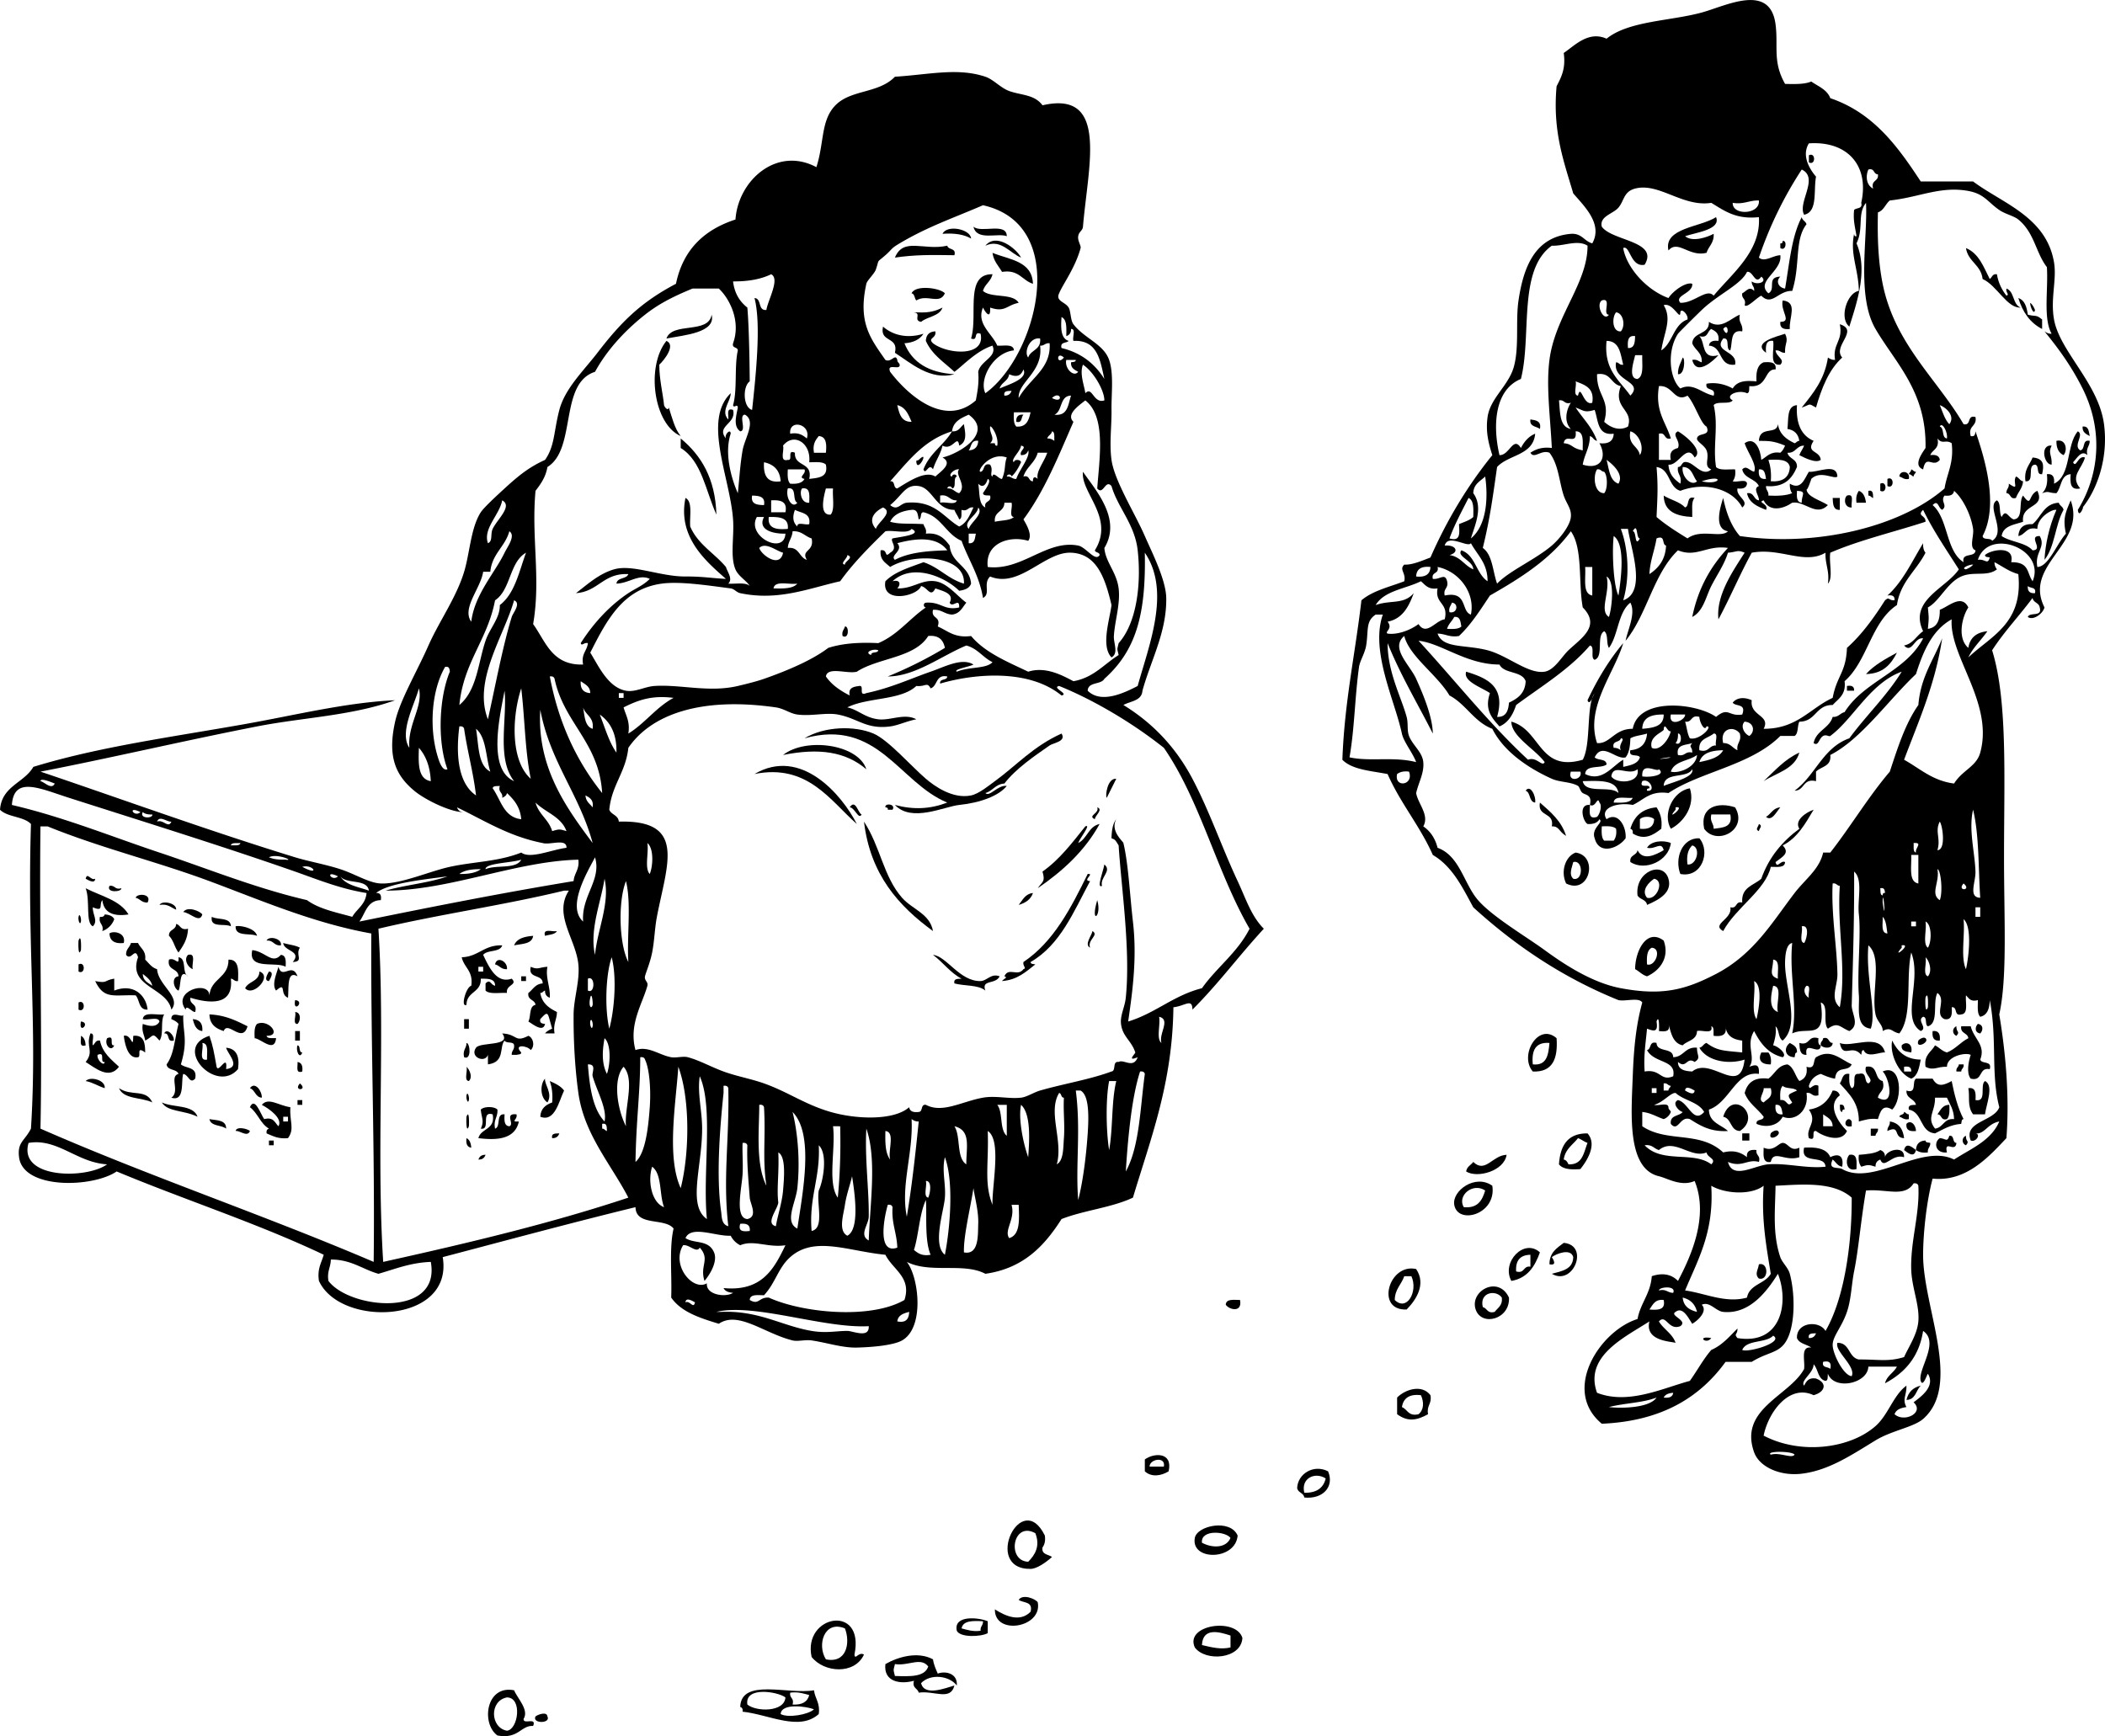 <svg xmlns="http://www.w3.org/2000/svg" viewBox="0 0 212.26 175.086"><g clip-rule="evenodd" fill-rule="evenodd"><path d="M182.4 15.658c.7-.353.7 1.073 0 .72v-.72zM173.04 21.898c.518 1.244-1.976 1.54-3.12 1.92.744.65 2.307.077 2.88-.24.056.936-.516 1.245-.72 1.92-1.762.452-2.881-1.37-3.84-.24-.52-2.277 3.25-2.347 4.8-3.36zM98.16 22.858c.751.689 3.356-.476 3.36.96-.94-.355-3.032.513-3.36-.96zM97.92 24.058c-.704-.416-1.674-.565-2.88-.48.449-.958 2.832-.476 2.88.48zM179.76 24.298c.466-.095.351 1.093-.24.72v-.48c.2.045.23-.093.24-.24zM96.24 25.738c-2.464-.038-3.971-.051-6 .24.857-2.095 2.904-.67 5.28-1.2.098.463.93.19.72.96zM202.32 29.818c.355-.105-.095-.307 0-.72.826.293.613 1.626 1.439 1.92-1.375.092-2.395-2.243-3.84-2.88-.159-1.44-1.467-1.733-1.68-3.12 1.307.534 1.776 1.903 2.399 3.12.244-.156.248-.552.721-.48.15.894.51 1.572.96 2.16zM100.08 25.499c1.702.698 3.994.805 4.08 3.12-1.101-.339-1.412-1.469-3.12-1.2-.35-.607-.85-1.073-.96-1.92zM95.28 29.578c-.522 1.194-1.796.038-2.88.72-.207-.194-.143-.657-.48-.72.382-.891 2.894-.539 3.36 0zM179.76 30.298c1.58.174.608 1.77.72 2.88-.627.068-1.032-.087-.96-.72 1.22-.003-.02-1.085.24-2.16zM95.04 31.018c-.312.888-1.507.894-2.16 1.44-.907-.149.259-1.003-.96-.96.985-.026 1.833.185 3.12-.48zM71.76 31.738c.448 1.812-2.741 2.057-4.56 2.4.608-1.712 4.231-.409 4.56-2.4zM172.32 34.858c.058-.422.412-.547.96-.48.113-.754-.3-.981-.721-1.2-.425.215-.306.974-1.199.72.631.648.151 2.408 1.92 1.92-.444.503-2.221 2.181-2.641.48.502-.102.636.165.96.24.057-1.017-.7-1.22-.96-1.92.08-1.2 1.743-.817 1.681-2.16 1.263.832 2.235-.404 3.119-.72-.192.833.357.922.24 1.68-1.253-.213-.961 1.119-1.2 1.92-.54-.1.036-1.316-.72-1.2-1.054 1.383 1.5 1.213 1.2 2.64-1.72.204-1.2-1.841-2.64-1.92zm1.44-1.68c.58 1.235.62-.826 0 0zM89.04 32.938c.958.84 2.385 1.244 4.08.72-.377.583-1.021.899-1.92.96.775 1.945 2.471 2.97 5.04 3.12-2.438.675-4.434-1.164-6-2.16.408-1.688-1.572-.989-1.2-2.64zM67.2 34.378c.984.424-.229 1.946-.72 2.4-.007 1.47.396 3.081.48 4.08.084.275.422.608.48.24.332 1.028.587 2.133 1.2 2.88-2.751-1.208-3.518-7.03-1.44-9.6zM169.68 36.058c.265.05.201 1.782-.479 1.68-.02-.744.29-1.146.48-1.68zM177.84 50.458c-.709.208.557.359.24.96-.862-.338-1.712-.688-1.92-1.68.753-.113.634.646 1.2.72.065-.421-.676-1.198 0-1.44-.354-.767-1.491-.749-1.681-1.68.425-.446.701.104 1.2.24.341-.67-.69-2.022-.96-2.88 1.051-.753 1.622.679 1.68 1.68.575-.306.884-.876 1.92-.72.225-.176.364-.437.48-.72-1.292-.537-1.769-.453-2.64-.48.08-1.569 1.81-.547 1.92-1.68.163 1.037.871 1.529 1.68 1.92.194-.045.239-.241.479-.24-.105-.694-.506-1.094-1.199-1.2.121-.999-.084-2.323.96-2.4-.118 1.877.447 3.072 1.68 3.6-.841 1.241.643.949.72 1.92-.489.37-1.591-.186-2.16-.48.125-.355.355-.605.48-.96-.801-.001-.819.781-1.68.72.149.651 1.002.597.96 1.44-.504 1.176-1.273 2.086-3.12 1.92-.03.431.294.506.24.96.927.047 1.769.009 2.399-.24-.187-.213-.258-.542-.24-.96 1.15.688 1.477-.5 1.92-1.2.912.09 2.805-.938 2.881.48-.328.322-1.718-.678-2.641.24.043-.042-.496 1.491-.479.96-.026.836 1.329 1.141 2.16 1.68-1.193 1.228-2.338-.46-3.601-.24-.84.587-2.25 1.01-2.88-.24zm.72-1.92c1.195.076 1.867-.373 1.92-1.44-.153-.806-1.15-.769-2.159-.72.2.599.31 1.286.24 2.16zm-.48-.24c-.102-.459-.087-1.033-.72-.96-.07.628.09 1.033.72.96zm3.6 2.4c-.043-.782.564-1.155-.479-1.2-.04.596-.04 1.165.48 1.2zM103.2 41.818c-.256.224-.075.885-.72.72-.04-.523.2-.763.72-.72zM154.32 42.298c.557.083 1.124.155.96.96-.36-.283-1.07-.207-.96-.96zM210 43.018c.633-.073.619.501.72.96-.35-.208-.76-.359-.72-.96zM209.04 46.618c.309.671.496-.756 1.2-.48-.32 1.177-1.535 1.868-.48 3.12-1.02.22-1.024-.575-.96-1.44-1.04.08-.911 1.329-1.439 1.92-.897-.021-.685-.269-1.44 0 .412-.388.596-1.004.479-1.92.633-.072.788.333.721.96 1.752-.808 1.208-3.912 2.399-5.28.692.347-.523 1.428.24 1.92.564-.076.143-1.138.96-.96.006.565-.413.707-.24 1.44-.6-.57-1.06.346-1.44.72zM68.64 44.218c2.059 1.701 3.493 4.027 3.6 7.68-1.073-2.367-1.472-5.408-3.6-6.72v-.96z"/><path d="M207.36 44.458c.987-.239 1.146.986.72 1.44-.5-.218-.73-.708-.72-1.44zM206.88 44.938c-.391.786.054.917 0 1.92-.78.018-1.2-2.05 0-1.92zM92.64 46.378c1.135-1.135-.104 1.329-.24.24-.036-.285.125-.125.24-.24zM204.96 46.138c1.14.09 1.17.756.96 1.68-.663.103-.226-.895-.72-.96-.831.05.021 1.782-.96 1.68-.17-1.209.43-1.649.72-2.4zM192.48 47.818c.046-.194.241-.239.24-.48.194.045.239.241.48.24-.046.194-.241.239-.24.48-.19-.045-.24-.241-.48-.24z"/><path d="M192.48 48.298c-.501.102-.635-.165-.96-.24.04-.696 1.14-.578.96.24zM203.28 48.058c.314.085.377.423.72.48-.062.738-.521 1.08-.72 1.68-.655.175-.483-.477-.96-.48-.031-.431.293-.506.239-.96 1.16.776.34-.092.72-.72zM190.32 48.298c.699-.353.699 1.073 0 .72v-.72zM189.6 48.778c.7-.353.7 1.073 0 .72v-.72zM187.44 49.499c.475.166.641.64.721 1.2h-.96c-.08-.557.04-.922.24-1.2zM188.4 49.499c.513-.112.458.343.48.72-.194-.045-.239-.241-.48-.24v-.48zM167.76 49.978c.685.436 1.625.615 2.16 1.2.489-.15.067-1.212.96-.96-.371.349-.211 1.229-.24 1.92-1.59-.085-2.84-.522-2.88-2.16zM186.24 49.978c.806-.246.373.747.479 1.2-.71.051-.85-.856-.48-1.2zM184.8 50.218h.72v1.2c-.68.035-.69-.587-.72-1.2zM85.2 63.178c.424-.077.429 1.345-.24.96-.102-.501.165-.635.24-.96zM191.28 65.818c-.592 1.168-1.395 2.126-3.12 2.16.84-.924 1.98-1.537 3.12-2.16zM186.24 69.178c.481-.082.751.049.72.48h-.72v-.48zM99.36 79.978c.448.432 1.23-.837 2.16-.72-.79.993-2.655 1.701-4.8 1.92-1.492.152-4.789 1.804-6.48 0 1.892.503 3.559.416 5.28-.24-4.86-1.988-7.008-8.542-14.4-6.48 2.026-1.222 5.044-1.291 6.96-.48 1.485.629 3.826 3.317 5.28 4.56.869.744 2.718 2.064 4.56 1.68.811-.169 1.823-1.023 2.4-1.44 2.103-1.517 3.849-3.507 6.72-4.8.515.795-.821.937-1.2 1.2-1.453 1.01-3.423 2.342-4.56 3.84-.91.053-1.17.755-1.92.96z"/><path d="M87.36 77.578c-2.104-1.783-4.78-2.167-8.4-1.44 2.299-1.808 7.578-1.091 8.4 1.44zM181.44 75.898c-.477 1.683-2.295 2.025-3.6 2.88 1.12-1.04 2.11-2.208 3.6-2.88zM86.4 83.098c-2.687-2.355-4.973-6.114-10.32-5.04 4.695-2.759 8.818 2.093 10.32 5.04zM153.84 79.738c.453-.667 1.062.519.96 1.2-.65-.072-.43-1.009-.96-1.2zM155.28 80.938c1.062.937 2.162 1.837 2.64 3.36-.758-.438-.683-.994-1.44-.96.28-1.481-1.48-.919-1.2-2.4zM89.28 81.418c-.095-.466 1.093-.351.72.24h-.48c.044-.204-.094-.226-.24-.24zM174.96 81.418c1.356 2.274-1.86 3.921-3.12 2.16-.46-2.277 1.46-2.714 3.12-2.16zm-2.16 2.16c.923-.117 1.941-.138 1.68-1.44h-1.92c-.17.734.25.875.24 1.44zM167.04 81.418c.346.534.603 1.157.479 2.16-.856.683-1.735 1.18-2.88.48.039-.279-.053-.427-.24-.48.37-1.226 1.17-2.031 2.64-2.16zm-1.68 1.2v.96c.896.096 1.407-.192 1.439-.96-.31-.328-1.13-.328-1.44 0zM179.52 81.418c-.378.425-.858 1.471-1.439.96.51-.292.7-.903 1.44-.96zM87.12 82.858c1.654 2.514 1.958 5.545 3.84 7.68 1.045 1.185 2.805 1.601 3.12 3.359-3.467-2.532-6.32-5.679-6.96-11.039zM177.36 83.098c.427.176.034.437 0 .72-.43-.175-.04-.436 0-.72zM171.36 84.538c1.153 1.375.238 4.025-1.921 3.6-.6-1.534.14-3.658 1.92-3.6zm-1.2 2.64c.919.134 1.384-1.693.479-1.92-.41.388-.6 1.004-.48 1.92zM168.48 85.018c-.204 1.799-2.579 2.88-4.08 1.92-.113-.754.646-.634.721-1.2.537 1.103 1.789.5 2.64 0-.242-.935-.826-.037-1.68-.24.39-.702 1.65-.799 2.4-.48zM158.88 85.978c2.348.33 1.404 4.308-.96 3.12-.59-1.243-.05-2.745.96-3.12zm-.24 2.641c1.027.28 1.027-1.961 0-1.68-.12.545-.48 1.226 0 1.68z"/><path d="M166.08 91.258c-.077-.563-.743-.537-.96-.96-.271-2.452 2.584-3.519 3.12-1.68.4 1.359-.89 2.101-2.16 2.64zm0-.719c.963.281 1.808-1.704.72-1.92-.52.342-1.35 1.166-.72 1.92zM8.64 88.619c.158-.719.513.229.96 0-.036.596-.813.069-.96 0zM11.04 89.338c.578-.099.521.438 1.2.24.042.391-1.57.485-1.2-.24zM10.32 90.778c-.385.454.205 1.219-.96.721-.039.74.567 1.356 0 1.92-.762-.368-.246-2.572-.72-3.84 1.53.79 3.451 1.189 4.32 2.64-1.608.247-2.498-.223-2.64-1.441zM104.16 90.058c-.222.658-.757 1.003-1.44 1.2.4-.481.64-1.115 1.44-1.2zM13.68 90.539c.109-.472 1.684-.432 1.2.479-.597.037-.743-.377-1.2-.479zM110.64 90.778c.51 1.673-.75 2.556 0 0zM18.48 91.978c.409-.624 1.684-.103 1.92.24-.252.952-1.231-.187-1.92-.24zM7.92 92.458c.091-.457.305.153.24.479-.092.458-.306-.152-.24-.479z"/><path d="M11.52 92.699a1.992 1.992 0 01-1.2 1.199c.174-.733-.414-.706-.24-1.439.279.039.427-.054.48-.24.447.032.802.157.96.48zM21.36 92.458c.62.34 1.9.02 1.92.96-.635-.324-2.123.204-1.92-.96zM17.76 93.178c.458.103.435.686 1.2.48-.043 1.077-.5 1.74-.96 2.399-.391-.489-.504-1.256-.96-1.68-.039-.677.721-.558.72-1.199zM25.92 94.378c-.73-.31-2.199.119-2.16-.96.363-.128 1.976.153 2.16.96zM12.48 95.098c-.896.096-1.408-.191-1.44-.96.368-.298 1.691-.096 1.44.96zM56.16 93.898c-.203.357-.772.348-1.2.48-.247-.806.746-.374 1.2-.48zM53.76 94.378c-.114.846-1.131.789-1.92.96.271-.688 1.029-.89 1.92-.96zM164.88 97.739c.007-1.88 1.192-4.159 2.88-2.881.634 1.739-.424 3.042-1.68 3.601-.5-.141-.78-.505-1.2-.72zm1.2-.481c.835.278 1.532-1.609.479-1.68-.49.232-.52.922-.48 1.68zM7.92 94.858c.276-.776.271.645.24.96-.277.777-.272-.645-.24-.96zM26.88 94.858c.246-.535 1.607-.189 1.44.48-.703.063-.737-.543-1.44-.48zM13.2 95.098h.72c.247.554.826.774.72 1.68.373.348.643.798 1.2.961.104 1.63 2.486 2.812 1.44 4.079-.464-2.275-4.435-2.258-3.36-5.279-.298-1.09-.698.414-1.2-.24-.037-.599.377-.746.48-1.203zm2.16 4.32c-.133-.587-.563-.877-.96-1.2.016.704.548.892.96 1.2zM28.56 95.098c.546.174 1.226.214 1.68.48-.491.726.441 1.385-.72 1.439.955-1.129-.888-1.065-.96-1.919zM49.92 99.418c.022-.742-.725-.716-1.44-.72.065 1.425-1.439 1.281-1.44 2.64-.632.297-.042-1.823.48-1.92.225-1.505-.735-1.825-.96-2.88 1.703-.058 2.252-1.269 4.08-1.2-.223.737-1.502.417-1.92.96.699 1.487 1.43 2.888 2.88 2.4.655.65-.621.597-.479 1.439-.751-.049-1.762.162-2.16-.24v-.72c.488-.484.47.105.959.238zm-1.68-1.44h.48v-.479h-.48v.479zM25.44 95.818c1.344.145 1.996 1.467 2.88.48.525.035.515.604.48 1.2-.968-.566-3.837.375-3.36-1.68zM18.96 96.298c.867-.228.334.945.48 1.44-.509-.193-.936-.988-.48-1.44zM18 96.539c.852.107.324 1.596.96 1.92-.931-.86-.663.934-.96 1.439-.48-.171-.763-1.37 0-1.439-.036-.844-1.184-.577-.96-1.681.627-.28 1.032.741.96-.239z"/><path d="M51.12 97.739c-.597.036-.743-.378-1.2-.48.179-.891 1.295-.29 1.2.48zM7.92 97.258c.7-.353.7 1.073 0 .72v-.72zM28.08 97.499c.372 1.343 1.385-.519 1.92.96-1.084-.622-.863 1.112-.96 2.16-.89-.354-.108-1.663-1.2-.721-.468-.589.057-1.721.24-2.4zM53.52 97.499c.759.329.802.052 1.68 0-.214 1.112.312 2.037.24 3.12-.295-.105-.493-.308-.48-.721-.194.046-.239.241-.48.24.169 1.031.876 1.523 1.68 1.92-.01.79-.405 1.195-.24 2.16h-.96c.176-.224.437-.363.72-.479-.488-1.565-.32-1.928-1.2-.961-.088.408.187.453.48.48-.193.906-1.234.018-1.68-.24.276-.523.048-1.552.72-1.68-.074-.566-.833-.446-.72-1.2.459-.341.688-.911 1.44-.96.024-.985-1.502-.421-1.2-1.681zM26.16 97.978c1.366.441-.655 2.616-1.44 1.681.33-.71 1.411-.67 1.44-1.681zM27.12 97.978c.597.036.07.812 0 .96-.597-.036-.07-.813 0-.96zM52.56 98.458h.48v.479h-.48v-.479zM11.52 98.699v1.199c2.039-.786 3.237.582 3.36 1.92-.918.038-.78-.979-1.2-1.439-2.202-.083-3.179.458-4.08-1.44 1.289.248.84-.066 1.92-.241zM29.76 100.86c1.04.1-.253 1.39 0 0zM7.92 101.1c.7-.353.7 1.073 0 .72v-.72zM29.76 102.06c.611.024.567.895.24 1.2-.521.04-.109-.85-.24-1.2zM16.56 102.3c-.408.632-.024 2.056-.48 2.64-.754-.859-.534-.486-1.44 0-.076-.563-.379-.9-.24-1.68.615.219 1.36.389 1.68-.24-.104-.536-1.183-.097-1.68-.24.084-.8 1.383-.38 2.16-.48zM18.48 102.3c-.059 1.924.512 2.52-.24 5.04.517.442 1.698.222 1.44 1.439-.558.58-.642-.374-1.2-.479-.254.685.194 2.837-1.2 2.4.903-.642-.234-2.123.72-2.4-.19-.529-1.128-.312-1.2-.96.742-1.02.765-2.324 1.2-4.08-.176-.225-.437-.363-.72-.48-.008-.94 1.207-.04 1.2-.48zM21.12 102.3c1.489.077 2.473.511 3.84 1.2-.521 1.798-1.997-.621-2.4.479-.794-.25-1.415-.67-1.44-1.68zM19.44 102.78c.675.045 1.022.418.96 1.2-.637-.08-.81-.63-.96-1.2zM46.8 102.78h.48v.961h-.48v-.96zM8.16 103.02c1.04.1-.253 1.39 0 0zM25.92 103.26c1.16-.534 2.553 1.217.96 1.2.074.325.601.199.96.24-.163 1.506-1.465.095-2.16 0-.032-.59-.036-1.16.24-1.44zM199.44 103.26c.557.067.552.641.24.96-.56-.07-.55-.64-.24-.96zM197.28 103.5c-.022.654.399.482 0 .96a.512.512 0 010-.96z"/><path d="M197.76 103.5h.96c.301 1.265 1.538 1.888.96 3.359.15.49 1.213.067.96.96-1.175-.214-.647 1.272-1.92.96-.469-.539-.209-1.805 0-2.399-.533-.282-2.412.14-2.399 1.2-1.007-.033-1.341.436-2.16 0-.177-1.217.595-1.485.96-2.16.424.216.7.579 1.2.72.86-.339 1.361-1.038 2.159-1.439-.07-.57-.83-.45-.72-1.2zM16.56 104.22c.241-.604 1.061.191.96.72-.771.21-.329-.79-.96-.72zM29.76 103.98h.48v.96h-.48v-.96zM194.88 103.98c.633-.072.788.333.72.96-.63.07-.79-.33-.72-.96zM9.12 104.22c.52-.04.108.852.24 1.2.244-.156.248-.552.72-.48.265 1.255 1.134 1.906 1.92 2.641-1.007 1.338-2.385.125-3.36-.48.893-1.15-.034-1.51.48-2.88zm1.44 2.88c-.575.096.133-1.093-.72-.72-.113.47.646 1.23.72.72zM156.96 104.7c.145 2.064-.393 3.447-2.4 3.359-1.4-1.63.55-4.98 2.4-3.36zm-2.4 2.64c1.435.154 1.574-.986 1.681-2.16-1.39-.11-1.82.73-1.68 2.16zM8.16 104.46c.322.157.447.513.48.96-.722.24-.426-.54-.48-.96zM12.48 104.46c.792-.238.917 1.539.96 0 1.074-.114 1.201.719 1.2 1.68-.971-.712-.35.405-.72.48-.809.16-1.264-.77-1.44-2.16zM21.84 107.58c.183.734 1.138-1.447.96.239 1.557-.213.159-1.528 0-2.159 1.03.09 1.388.852 1.2 2.159-2.199 2.562-6.65-2.185-2.88-3.359.368 1.08.448 1.61.72 3.12zm-.96-.72c-.041-.679.207-1.646-.48-1.68.175.54-.433 1.87.48 1.68zM10.8 104.7c.853-.374.145.814.72.72-.29.72-1.049-.04-.72-.72zM183.6 105.42c-.053 1.178-1.704-.635-1.439.96-.675.034-.692-.588-.721-1.2 1.117.316.804-.797 1.921-.479-.02.34-.04.68.24.72z"/><path d="M183.6 105.42c-.067-.388.228-.413.24-.72.655-.175.483.477.96.479-.02.61-.9.57-1.2.24zM193.44 104.94c.035-.092.509-.424.721-.239.47.41-1.06 1.14-.72.24zM190.08 106.14c-.462-.08-1.822.628-2.16-.24-.233.007-.187.294-.24.48-.95-1.156-1.843.457-2.16-1.2 1.16.54 4.01-1.1 4.56.96zM190.8 104.94c.53 1.07 1.302 1.898 2.88 1.92-.164.796-.282 1.639-.96 1.92-1.3-.5-2.2-2.55-1.92-3.84zm1.2 3.12h.72c.031-.431-.238-.562-.72-.479v.48zM47.04 105.18c.366.004.526 1.778-.24 1.44-.174-.74.245-.88.24-1.44zM180.48 105.18c.352.209.761.359.721.96-.233.007-.187.294-.24.48-1.02-.02-1.12-.97-.48-1.44z"/><path d="M192.72 106.14c-.459-.101-1.033-.087-.96-.72.45-.47 1.16-.14.96.72zM30 105.42c.346.054.083.716.48.72-.271.77-.685-.23-.48-.72zM177.6 106.14h.721c.201.278.316.644.239 1.2-1 .03-1.31-.47-.96-1.2zM186.72 107.34c-.391.841-1.542.032-1.68 1.439-.562-.078-.992-.288-1.44-.479-.617.183-1.017.583-1.2 1.2.059.618.413-.33.961 0v.96c-.679.198-.622-.339-1.2-.24.283 1.779-1.148 2.936-2.4 2.4-.523 1.015-1.821 1.095-2.64.72-.073-.554.693-.267.72-.72-.617-.823-1.531-1.35-1.92-2.4.276-1.004.935-1.626 2.4-1.44.653-.466.905-1.334 1.92-1.439.662.298.76 1.16 1.199 1.68.517-.203.85-.591.721-1.439.946.306.623-.657.96-.96 1.48-.89 2.35.14 3.6.72zm-7.2 3.6c.754-.118.635.827 1.2.24-.628-.876-.371-.793.48-1.2-.308-.333-1.134-.146-1.44-.479-.28.28-.27.85-.24 1.44zm-1.68.24c.347-.374.967-.474.72-1.439h-.72c.07.42-.68 1.2 0 1.44zm1.92 1.2c-.101-.459-.087-1.033-.72-.96-.07.63.09 1.03.72.96zM30 107.1c.422.058.547.413.48.96-.722.24-.425-.54-.48-.96zM197.52 107.34h.48c.067.388-.227.413-.24.72h-.479c-.07-.39.23-.42.24-.72zM47.04 107.58c.342.319.635 1.066.24 1.439-.53-.03-.102-1.02-.24-1.44zM188.16 107.58c1.271-.231.807 1.273 1.68 1.439.29 1.01-.388 1.053-.479 1.681 1.813 1.018 1.13-2.08.479-2.641 1.94-.871 2.037 2.831.96 3.84-.975-.589-1.195.197-1.439.96-.825-.104-1.346.095-1.921.24.017-1.937-1.026-2.813-1.92-3.84.284-.356.208-1.072.96-.96-.031.592-.036 1.156.24 1.44.582-.138-.112-1.553.72-1.44.893-.253.471.81.96.96.7-.41-.54-.88-.24-1.68zM8.64 109.02c.439-.5 2.019-.112 1.92.721-.67-.21-1.185-.58-1.92-.72zM54.96 108.78c-.083.604.81 1.487.24 2.4-.755-.49-.751-1.86-.24-2.4zM193.2 108.78h1.68c.474.897 1.114.681 1.92.24.277 1.403.624 2.736 1.2 3.84-.233.007-.187.294-.24.48-1.116.084-1.831.568-2.64.96-1.547-.134-1.223-2.138-2.641-2.4-.111-.512.344-.457.721-.479-.149-.65-1.003-.598-.96-1.44 1.09.36.52-.92.96-1.2zm3.12 1.92h-1.2c.028 1.447-.889 1.984 0 3.119.861-.098.86-1.059 1.92-.96-.02-.94-.42-1.5-.72-2.16z"/><path d="M55.44 109.02c.552.249 1.104.496 1.44.96-.538 1.112-.927 3.211-2.4 2.641.042-.839.552-1.208 1.2-1.44.074-.88-.038-1.56-.24-2.16zM200.16 109.02c.942.434.1 2.456 0 3.36h-1.2c-.625-.825-.311-1.814-.48-2.64.75-.11.768.513.721 1.199 1.19.23.4-1.52.96-1.92zM30.24 109.26c.887.73-.729.81 0 0zM25.2 109.74c.526-.741 1.244.337 1.2.96-.675-.05-.657-.78-1.2-.96zM184.8 109.98c.41-.011.622.179.72.48-1.338 1.004-.14 2.747.721 3.6-.526 1.229-2.393.569-3.12 0-.575-.095.133 1.094-.721.72-.352-1.056.916-1.577 0-2.88 1.26-.18 1.98-.9 2.4-1.92zm-.96 3.6h.96c-.017-.704-.549-.892-.96-1.2v1.2zM47.04 110.46c.091-.457.305.153.24.479-.092.46-.305-.16-.24-.48zM30 110.94h.48v.48H30v-.48zM175.44 114.06c-.994-.046-.812-1.268-1.68-1.439.92-2.9 3.97-.06 1.68 1.44z"/><path d="M185.52 111.42c.408-.089.453.188.48.479-.204-.044-.227.094-.24.24-.28-.04-.2-.44-.24-.72zM196.56 111.42c.032.592.037 1.156-.239 1.439-.655.175-.483-.477-.96-.479.31-.41.5-.95 1.2-.96zM50.16 111.9c.053.773-.424 1.016-.24 1.92.614-.186.053-1.547.96-1.439-.035.595-.045 1.165.48 1.2.567-.213-.55-1.341.72-1.2.153.523-.681.764.24.72-.411 1.895-2.407 1.878-4.08 1.68.258-1.021 1.729-.83 1.44-2.399-1.256-.376-.153 1.606-1.2 1.439.367-.763.084-1.056 0-1.92.32-.34 1.36-.34 1.68 0zM192 112.14c.194.046.239.241.479.24v.479c-.501.102-.635-.164-.96-.239.06-.26.48-.16.48-.48zM47.04 112.62c.276-.776.271.645.24.96-.277.78-.272-.65-.24-.96zM21.12 112.86c.738.142 1.698.062 1.68.96-.495-.39-1.538-.22-1.68-.96zM186.72 113.1v.48c-1.17.24-.44-1.28 0-.48zM190.56 113.1c.906.134 1.33.751 1.44 1.68-1.142-.054-.316-1.359-1.68-.72-.03-.43.29-.51.24-.96zM193.2 114.06c-.628.067-1.032-.088-.96-.72.41-.44.94.07.96.72zM23.76 114.06c.101-.534 1.273-.188 1.44 0-.242.67-1.019-.07-1.44 0zM188.64 113.82h.721c.067.388-.228.413-.24.721h-.48v-.72zM178.56 114.3c.035-.093.508-.425.721-.24.47.41-1.06 1.14-.72.24zM56.4 114.3c-.105.295-.307.493-.72.479-.112-.51.343-.46.72-.48zM160.08 114.3c.993 1.12-.042 2.744-.72 3.6-.957.077-1.773.014-2.16-.479.13-1.88.86-3.14 2.88-3.12zm-2.4 2.64c.27.051.374.267.48.48 1.43.069 1.533-1.187 1.92-2.16-.355-.125-.605-.355-.96-.48-.52.67-1.29 1.1-1.44 2.16zM175.68 114.3h.72v.72h-.72v-.72zM196.56 114.54c.554-.073.267.693.721.72-.119 1.059-1.255-.392-.96.96-1.166.113-1.364-1.003-.721-1.44.6.03.75.46.96-.24zM198.24 114.54c-.022.654.399.482 0 .96a.512.512 0 010-.96zM47.04 114.78c.322.158.447.514.48.961-.422-.06-.547-.41-.48-.96zM27.12 115.02h.479v.48h-.479v-.48zM193.2 115.98c.029-.61.349-.931.96-.96.006.233.293.187.479.24.03.431-.294.506-.24.96-.56.07-.92-.04-1.2-.24zM181.44 115.74v.96c-1.428.479-2.606-.796-2.88.479-.859.14-.729-.71-.72-1.439 1.003.454 1.497-.478 1.92-.48.56-.01.77.93 1.68.48z"/><path d="M193.2 115.98c-.189.843-.84.277-1.2 0 .19-.84.84-.28 1.2 0zM189.6 115.98c.296.105.493.308.48.721.062-.703 1.993-1.26 1.92 0-1.228-.394-1.991 1.293-2.4.239-.295.105-.492.308-.479.721-.703-.216-.737-.216-1.44 0-.201-.279-.316-.644-.24-1.2.81-.07 1.64-.12 2.16-.48zM48.96 116.46c-.105.295-.307.493-.72.479.105-.3.307-.49.72-.48zM151.92 116.46c-.245 1.64-2.96 2.391-4.08 1.68.071-.488.48-.64.72-.96 1.22 1.18 1.94-.68 3.36-.72zM186.48 116.46c.86-.14.73.71.721 1.439-1.08.32-1.16-.97-.72-1.44zM150.48 119.58c.448 2.896-3.486 3.983-3.84 1.92-.24-1.4 2.12-3.15 3.84-1.92zm-2.88 2.16c1.418.137 1.865-.695 2.16-1.681-1.26-.84-2.85.53-2.16 1.68zM155.28 126.3c-.509 1.412-1.245 2.596-2.881 2.88-1.04-1.9 1.3-4.34 2.88-2.88zm-2.4 1.92c.896.257.684-.596 1.44-.479v-1.2c-1.02.02-1.51.56-1.44 1.68zM177.36 127.5c1-.265 1 1.704 0 1.439-.47-.45-.07-.88 0-1.44zM142.8 127.98c1.042 1.554-.032 3.139-.96 4.08-3.18.14-1.8-4.71.96-4.08zm-2.16 3.12c1.213 1.197 2.379-.845 1.681-2.399h-.721c-.28.84-.94 1.29-.96 2.4zM152.16 130.86c.113 2.209-2.771 2.942-3.36 1.2-.63-1.87 2.29-3.49 3.36-1.2zm-2.64.96c.458.103.435.687 1.2.48.304-.416.812-.629.72-1.44-.59-.83-2.29-.55-1.92.96zM125.04 131.1c.251 1.291-1.072 1.015-1.44.48.03-.62.8-.48 1.44-.48zM172.56 134.94c-.53.73-1.54-.28 0 0zM193.68 139.74c-.49.47-.503 1.417-1.439 1.439.18-.78.66-1.26 1.44-1.44zM144.24 140.7c.17.89-.41 1.029-.24 1.92-1.131.63-2.039.793-3.12 0v-1.681c.81-.82 2.49-1.37 3.36-.24zm-2.88 1.2c.576.224.635.965 1.68.721.54-.435.565-1.212.24-1.92-1.18-.14-1.77.31-1.92 1.2zM117.84 148.38c-.75.463-1.729.62-2.4 0v-1.2c.93-.68 2.85-.76 2.4 1.2zm-1.92-.48h1.44c.2-1.07-1.45-.75-1.44 0zM133.92 148.38c.663 1.566-.552 2.838-2.4 2.64-.07-.489-.649-.471-.72-.96.06-1.43 1.66-2.43 3.12-1.68zm-2.4 2.16c1.231.031 1.925-.477 2.16-1.44-1.05-.69-2.52-.05-2.16 1.44zM106.08 157.02c-.626.561-1.528 1.191-2.16 1.2-4.877.065-.933-8.206 1.44-3.36.076.557-.039.922-.24 1.2-.11.75.6.68.96.96zm-2.4.48c.703-.698 1.229-1.596.72-2.88-2.28-1.26-2.92 2.8-.72 2.88zM124.8 154.86c-.217 2.533-4.74 2.567-4.32.24.22-1.25 3.58-1.96 4.32-.24zm-3.6.72c.977.533 2.421.6 2.88-.48-.48-.68-3.02-.88-2.88.48zM102.72 161.34c.41-.624 1.684-.103 1.92.24.522 2.559-4.359 3.406-4.32.72 1.055.676 2.534 1.334 3.6.24.27-1.07-.74-.86-1.2-1.2zM86.16 166.86c.058.619.413-.329.96 0-.938 2.047-4.02 1.839-5.28.24-.918-4.24 5.398-5.41 4.32-.24zm-2.88.48c2.086.436 2.488-1.65 1.92-3.12-2.093-.86-2.838 1.67-1.92 3.12zM99.6 163.5v1.2c-.67.372-2.77.469-3.12-.24-.356-1.63 2.244-1.34 3.12-.96zm-2.64.72c.575.146 1.095.345 1.92.24-.054-.454.271-.529.24-.96-1.009-.05-2.007-.09-2.16.72zM125.28 165.18c-.124 2.149-3.724 2.426-4.801.96-1.04-2.3 4.17-3.05 4.8-.96zm-4.08.72c1.057.251 1.928.465 2.88.24v-1.2c-1.17-.39-2.8-.82-2.88.96zM92.88 169.74c.314 1.382 2.52.475 3.36.239-.393 1.582-2.028.497-3.6.721-.102-.458-.686-.435-.48-1.2-1.317.374-3.092.156-2.88-1.681 1.28-.731 3.269-1.309 4.8-.479.079.561.288.991.48 1.439.754-.292 2.022-.046 1.92 1.2-.744-.99-2.643-1.23-3.6-.24zm-2.64-1.92c-.168.739-.168.462 0 1.2 1.482.043 3.009.13 3.36-.96-.757-.98-1.978-.03-3.36-.24zM51.84 170.46c.323.805 1.533 1.978.96 2.88-.077.637 1.345-.225.96.72-1.225-.094-1.463 1.354-3.6.96-1.653-1.18-1.178-5.12 1.68-4.56zm-.72 4.08c1.135-.117 1.581-3.347 0-3.36-1.797.34-1.687 3.06 0 3.36zM82.08 170.46c.102.857.639 1.28.48 2.399-1.97 1.773-5.024.039-7.68-.239.039-.279-.053-.428-.24-.48.105-2.94 4.864-1.22 7.44-1.68zm-6.72 1.44c.912.747 3.746.773 3.84-.72-.732-.57-4.126-1.16-3.84.72zm4.56 0c.932.052 1.505-.254 1.68-.96-.575-.145-1.095-.345-1.92-.239-.098.58.438.52.24 1.2zm-1.2.96c.742.412 2.777.064 3.36-.479-.732-.3-3.302-.66-3.36.48z"/><path d="M55.2 173.1c.367.737-1.567.737-1.2 0 .146-.14 1.138-.56 1.2 0zM206.16 33.418c.192.127.39.25.72.24-.875-1.525-.328-4.471-.48-6.72-1.12-1.446-1.256-3.479-2.88-4.8-.454-.369-1.323-.546-1.92-.96-1.177-.815-1.507-1.622-3.12-1.92-2.812-.52-5 .654-7.92.96-.44.359-.598 1.001-1.199 1.2-.062 2.672.043 5.023.479 7.2 1.219 6.075 5.49 9.603 8.16 14.16.82.18.305-.975 1.2-.72.178.979-.773.827-.48 1.92.408.088.453-.187.48-.479.942 2.762 2.364 7.417.72 10.56.036.444.812.147.96.48 1.499-.928-.639-3.467.48-4.08.436.284.188 1.251.479 1.68.44-.848.599-.009 1.2.24 1.058-.062.464-1.776.96-2.4.91 1.264.487-.072 1.439-.479.851 1.792-1.664 1.271-1.439 3.12-.894.306-2.006.395-2.16 1.44.907.612 2.404.636 3.12 1.44 1.18-.037-.524-1.468.72-1.44.648 1.151-.54 1.621-.24 3.12 1.136-.033 1.948-2.336 2.881-3.36-.341-1.596-.016-2.156.479-3.36 1.64 4.444-4.827 6.463-2.64 10.8-.186.678-1.177 1.344-1.681.96.188-.532 1.486.046 1.2-.96-.07-.489-.649-.471-.72-.96-1.327 1.793-2.854 3.385-4.08 5.28 1.579 5.088 1.2 12.852 1.2 20.88 0 6.315.345 12.128-.48 15.84.695 4.167 1.028 8.515.721 12.479-1.829 1.945-4.086 4.424-7.44 4.08-.609 2.267-.958 5.524-.96 7.681-.006 5.298 3.945 13.108 0 16.56-.945.827-3.183 1.169-4.8 2.16-2.554 1.564-4.769 3.035-7.44 3.36-2.183.265-4.271-.681-4.8-2.16-1.565-4.384 3.562-5.671 5.04-8.4.112-.848-.393-2.312.72-2.16-.46-.34-1.215-.385-1.439-.96-.066-1.604 2.23-1.819 2.88-.72 1.935-3.341 2.665-8.909 2.64-13.44-1.873-1.66-5.054-1.325-7.68-1.199-.035 2.457-.323 4.813.479 7.199.182.538.798 1.069.96 1.681.574 2.161.553 5.489-.479 6.96-.74 1.054-1.801.95-3.36 1.92H174c-2.619 3.62-6.496 5.983-12.48 6.24-4.093-3.397-.174-9.391 3.601-10.561.301-1.619 1.306-2.534 1.439-4.319 1.102-.374 1.997-.185 2.641.479 1.271-2.424 3.147-6.48 1.68-10.08-1.371.607-2.75-.28-3.6-.479-3.26-.768-2.78-6.324-2.641-10.08.104-2.808.322-5.125.96-7.44-.333-.547-1.67-.09-2.399-.24-5.695-2.305-10.455-5.545-14.641-9.359-1.099-2.021-2.11-4.129-4.08-5.28-1.302-2.938-3.267-5.213-4.56-8.16-1.674-.326-3.57-.43-4.56-1.44.205-5.794 1.298-10.702 1.92-16.08 1.118-.961 2.812-1.347 4.319-1.92.199-.861-.541-1.161 0-1.68.785.037 1.664-.343 2.641-.72 1.685-3.835 3.771-7.27 6.239-10.32-.419-1.295-.674-2.43-.479-3.84.262-1.9 2.104-3.156 2.64-5.04.571-2.007.172-4.635.48-6.72.503-3.396 1.671-6.407 5.279-6.72 1.117-.077 1.336.745 2.16.96 1.1-1.977-.85-3.776-1.92-5.04-.943-3.217-2.096-6.225-1.68-10.8.461-.899.944-1.775.72-3.36 1.082-.719 2.477-2.268 4.32-1.44 2.243-1.81 6.44-1.774 9.6-2.64 2.468-.677 6.896-3.017 7.44 1.2.287 2.223-.318 3.749.96 6 .983.024 1.967.047 2.64-.24.707.494 1.592.808 1.92 1.68 4.357 1.482 6.807 4.873 9.12 8.4h5.28c2.942 2.206 7.387 3.553 8.16 8.16.293 1.745-.378 3.657 0 5.76.581 3.232 4.494 6.436 5.04 10.56.451 3.408-.694 6.579-2.16 8.4.206-.256-.361 1.209-.48.24 2.349-3.829 2.445-8.325.48-12.24-1.24-2.481-2.64-4.279-3.84-5.763zm-19.2-12.24c.224-.256.885-.075.72-.72.834-3.719-1.352-6.266-5.28-6-.784 1.285.138 2.669.721 3.36-.267 1.414.195 3.555-1.2 3.84-.689-1.225 1.537-3.719-.24-4.56a39.127 39.127 0 00-4.319 8.88c.568.499 1.388-.208 2.159-.24.214 1.622-2.562 2.653-1.199 3.84.805-.427-.234-1.628 1.199-1.68-.515.492-.125 1.142.48 1.2.435-2.525.655-5.264 1.68-7.2.058.342.396.405.48.72-1.229 1.57-.6 4.072-1.44 6.72-1.419-.05-2.03 1.584-3.12.48-.506.228-1.419 1.283-1.68.96.198-.678-.338-.622-.24-1.2.425-.21.701-.761 1.2-.24.054-.454-.271-.53-.24-.96.515.415 1.65.069.96-.48-.623.912-.812-.605-1.439-.48-.602 1.278-2.935 2.282-4.561 3.84-.427.409-2.312 2.265-2.399 2.4-1.132 1.735-.865 4.536.239 5.52 1.294-.638 2.185.515 3.36.72.255-.895-.9-.38-.72-1.2.89-.169 1.869.042 2.64.48.555-.949 1.779-.744 2.4-.72-.065-.945.092-1.668.72-1.92.688-.047 1.31-.03 1.2.72-1.173-.079-.757 1.875-2.641 1.68-.037.282.042.681-.239.72-.874-.41-2.324.231-1.44.72-.349.451-1.57.029-1.92.48.507 2.135-.103 4.135.24 6.24.349.371 1.229.211 1.92.24.076.557-.039.921-.24 1.2.422.138 1.41-.29 1.44.24-.058.422-.413.547-.96.48-.178.833 1.268 1.27.479 1.92-.984-1.872-3.749-2.631-6.24-1.68-1.235-.364-.996-2.204-2.399-2.4.166 2.046.09 2.944 0 5.04.949.811 2.032 1.488 3.12 2.16 1.343-1.004 3.381.001 4.08-.72-1.425-.235-.813-2.344-.48-3.36.312 1.528.82 2.86 1.68 3.84 7.789 1.139 16.253-.962 20.641-4.8.238-1.522.96-2.56.72-4.56-.643-.414-.912.169-1.439-.48.244 1.044-.497 1.104-.721 1.68.547-.067.902.058.96.48-.711.854-1.381-.62-1.68.96-1.071-.394-.066-1.681.24-2.16.12-5.682-3.03-8.557-5.04-12-1.941-3.325-.782-9.055-.96-12.72-.902 1.103-.214 2.614-.96 4.08 1.193 2.766-.003 6.08-.721 8.4-1.064-.853-.208-3.434.96-3.6-.054-2.279-.909-3.678-.479-5.76.014.146.036.284.24.24-.12-.841-.36-1.562-.24-2.64zm1.92-2.16c-.257-.896.596-.684.48-1.44-.478-.003-.306-.655-.961-.48-.3.68-.2 1.588.48 1.92zm-20.64 11.04c.473-.727 1.759-1.65 2.399-1.44.093.983-1.85 1.176-1.2 1.92 1.404.039 2.664-1.51 3.36-.72 1.819-2.208 4.781-4.461 4.561-7.92-2.335.254-3.5-.661-4.801-1.44-2.885.45-5.273-2.07-7.68-1.44-1.164.305-1.094 1.223-1.68 1.92-.535.635-1.934.864-1.681 1.92 1.039 1.46 5.784 1.438 4.32 3.84-1.422.294-1.479-2.031-2.16-1.68.34 1.965 2.31 4.208 4.56 5.04zm6.48-9.6c-.048 1.311 2.784 1.192 2.641-.24-.99-.03-1.5.417-2.64.24zm-18.24 4.32c-3.455 2.452-2.006 9.124-3.119 13.44-2.586 1.061-2.892 4.535-2.16 7.68 1.016.038 1.387-1.973 2.16-.72.332-.627.76-1.16 1.439-1.44-.189 2.21-2.703 2.097-3.84 3.36-.416 2.903-.713 5.209-1.44 8.16.984.696.998 2.363 1.44 3.6 1.235-1.299 3.868-2.428 5.52-3.84.746-.638 1.827-1.952 1.92-2.88.084-.832-.444-1.337-.72-2.16-.459-1.374-.524-3.154-1.439-4.32-.84-.337-1.537.673-1.92 0 .533-.346 1.157-.603 2.159-.48-.159-3.183-.583-6.208-.239-8.88.571-4.441 3.854-7.742 3.84-11.52-1.01-.643-2.41.057-3.6 0zm5.76 6.96c-.717-.004.338-1.778-.721-1.44-.63.448.2 2.199.72 1.44zm5.52-.96c.87 1.428.028 2.744-.24 4.56 1.16-.761 1.224-2.616 2.641-3.12.113-.468-.646-1.228-.721-.72 0 .925-.75-1.037-1.68-.72zm-4.32 2.64c.494-.564.249-1.845-.479-1.92-.44.505-.4 1.993.48 1.92zm.72 1.68c.675.035.692-.588.72-1.2-.75-.109-.77.513-.72 1.2zm.24 4.8c1.417-1.468-1.831-1.427-1.439-3.36.307.013.332.308.72.24-.288-1.072-.339-2.381-1.68-2.4-.3 2.944 1.31 3.972 2.4 5.52zm.72-1.68c.667-.292.445-1.474.479-2.4h-.72c-.08.479-.78 2.367.24 2.4zm-3.36 4.32c.572.521 1.467.986 2.4.48.581-1.742-1.558-1.841-.721-4.08-1.016-.184-.979-1.42-2.399-1.2-.04 2.21 1.37 2.51.72 4.8zm-2.64-2.64c.295-1.277.528 1.075 1.439.72.237-1.517-.762-1.798-1.68-2.16.14.422-.29 1.41.24 1.44zm9.36 4.32c-.738.179-.461-.659-1.199-.48v2.64h1.199c-.188-.829.225-1.056.721-1.2.315-.744-.712-1.331 0-1.68.804.462 2.615 1.98 1.68 2.64-.811-1.49-1.619.854-2.64.72.054.986.595 1.484 1.199 1.92.192-.833-.357-.922-.239-1.68.477-.003.305-.655.96-.48.74.15 1.528 1.498 2.399.72-.826-.316-.146-1.083-.479-1.92-.21-.526-1.005-.876-.96-1.2.088-.639 1.424-.169.96-1.2-.598-.305-1.147-2.242-1.92-3.12-1.332.731-1.445-1.077-2.88-.96-.41 2.567.7 3.615 1.2 5.28zm-10.08-.96c-.702-.692-.497-1.886 0-2.64-.678.198-.621-.338-1.199-.24.13 1.23.04 2.68 1.2 2.88zm38.16-.48c.618-.793-.279-1.674-.96-1.92.29.669.49 1.427.96 1.92zm-35.52 1.68c-.343-.058-.405-.396-.72-.48-.01 1.191-.555 1.846-.721 2.88 1.813.57 2.481-.73 1.681-2.16.896.096 1.408-.192 1.439-.96-1.659.219-1.542-1.338-1.92-2.4-1.048.302-1.067.071-1.92-.24.73 1.11 1.68 1.994 2.16 3.36zm35.28-.24c.105-.609-.474-1.736-.721-1.2.49.153.16 1.122.72 1.2zm-38.64.48c.922.083.771.506 1.92.72-.027-.853.174-1.934-.72-1.92.17 1.498-1.03.136-1.2 1.2zm7.68 1.2c.495-.793-.12-2.181-.961-2.4-.27 1.388.79 1.453.96 2.4zm-2.16 2.88c.562-.925-.539-1.933-1.2-2.4.26.938.3 2.097 1.2 2.4zm7.92-.24c-.446-.514-.488-1.432-1.44-1.44-.16.966.87 1.992 1.44 1.44zm-9.36 1.2c.36-.389.36-1.771 0-2.16-.307-.013-.332-.308-.72-.24-.44.679-.28 2.41.72 2.4zm-13.2 0c1.031 1.407.166 3.221-.239 4.56 1.605-1.307 1.748-4.113 1.439-6.24-.49.467-1.17.749-1.2 1.68zm23.04-1.2c1.9.459 2.35-.784 0 0zm24.48 1.44c-.462.599.366.986-.24 1.44-.423-.212-.396-1.065-.96-.48 1.59 1.37 1.307 4.613 3.12 5.76-.231-1.031 1.179-.421 1.2-1.2-.675-.24-.135-1.46-.24-2.16-.23-1.522-1.108-3.159-1.92-3.84-.06.422-.41.547-.96.48zm-49.92 4.32c1.158.358 1.001-.599.96-1.44.505-.215 1.066-.373 1.439-.72.017-.816.075-1.675-.479-1.92-.67 1.327-1.38 2.615-1.92 4.08zm7.92 22.32c.854-.351 1.438.771 1.68.24-.988-1.333-3.346-2.572-3.36-4.08 2.99.821 2.762 5.135 7.2 3.84.87-1.607.316-5.494 1.2-6.72-.141.213-.504 1.369-.72.72.999-2.12 2.175-4.064 3.6-5.76-.909 3.058-3.842 6.493-2.64 10.08 1.326.11 1.729-1.456 3.6-1.44.605-3.218 6.397-2.607 8.4-1.2 1.276-1.054 1.239-.012 2.64-.24.431-1.151-.666-.773-.96-1.2.435-.541 1.212-.565 1.92-.24-.224 1.605 1.936 1.49 1.2 2.88 3.37.01 4.658-2.062 6.96-3.12.425-2.258 1.344-2.537 1.44-5.04 1.519-1.361 2.72-3.04 3.84-4.8.477-.399.305.022.96 0 .031-.431-.238-.562-.72-.48 1.557-1.402 2.479-3.441 3.6-5.28-.019.418.054.747.24.96-.91 1.81-2.528 2.913-2.88 5.28-2.604 1.717-2.972 5.669-5.28 7.68.173 1.373-.633 1.767-1.2 2.4-1.708-.028-1.678 1.683-3.36 1.68-.219.42-.082 1.197-.479 1.44h-1.44c-2.96 2.97-8.089 3.613-11.279 5.76-1.87-.27-2.5.701-3.601 1.2-1.51-.303-3.385.287-2.64 1.44 1.127-.797 2.014.699 1.92 1.92-.724 1.014-2.674 1.732-3.12 0-.383-1.039.949-1.589.48-1.92-.204.356-.604.516-1.2.48-.477-.27-.94-2.047.24-1.92.006.634-.225 1.504.72 1.2.328-.334.518-1.185.24-1.44-.209-.709-.359.557-.96.24.224-1.014-.368-.981-.721-1.2-.249-.154-.318-.624-.479-.72-.717-.424-1.844-.36-2.641-.72-2.616-1.183-4.915-2.873-6-5.04-1.852-.708-2.645-2.475-4.319-3.36-1.27-2.127-4.025-3.924-4.561-6-1.451 1.214.56 2.902 1.2 4.32.852 1.884 1.656 3.948 1.68 5.52-1.535-3.024-3.247-5.873-4.56-9.12.003 2.948 1.375 5.428 1.92 7.44.182.669.017 1.337.24 1.92.36.94 1.349 1.617 1.439 2.64.101 1.115-.465 2.003-.72 3.12.186 1.087 1.361 2.218.72 3.36.714.486 1.196 1.204 1.44 2.16 2.245.812 2.646 3.624 4.08 5.279 1.456 1.681 4.857 3.677 6.72 5.04 2.241 1.642 4.951 3.328 7.68 3.841 4.14.777 6.479.186 9.601-1.44 3.819-1.99 5.661-5.215 7.92-8.16 1.062-1.385 2.503-2.384 2.88-4.08h.72c2.07-2.649 3.829-5.61 6-8.16.795-2.406 1.558-4.843 2.88-6.72.224-2.817 1.536-4.544 2.4-6.72-.698 4.661-2.381 8.339-3.84 12.24 1.598.882 2.846 2.114 5.04 2.4.856-1.373 2.248-1.692 2.64-3.12 1.373-5.006-3.147-9.732-2.88-13.44-1.958 1.082-2.871 3.209-3.6 5.52-2.812 2.659-5.537 6.583-8.641 8.16.135 1.174-.932 1.148-1.439 1.68v.96c-1.355-.315-1.129.952-2.16.96 2.087-1.513 2.851-4.349 5.52-5.28 1.692-2.308 3.752-4.249 5.28-6.72-3.181 1.144-4.906 4.794-7.2 6.48-.131.096-.417-.174-.72 0-.437.251-.464 1.079-.96.72.252-1.268 1.568-1.472 1.92-2.64.597.037.743-.377 1.2-.48 1.963-3.157 6.179-4.061 7.92-7.44-.879-.145-1.116 1.585-1.92.72.924-.195 1.249-.991 1.92-1.44-1.484-3.124 2.341-4.34 3.6-6.24-1.242-1.958-2.549-3.851-3.6-6-.662.641.283.521.24 1.2-3.198 1.042-6.638 1.843-9.601 3.12-.153.966.312 2.552-.239 3.12.183-1.303-.297-1.944-.24-3.12-2.143 1.251-4.512-.533-7.44 0-1.191 2.168-2.181 4.54-3.359 6.72-.259-2.442 1.484-4.898 2.64-6.72-.76-.33-.802-.052-1.68 0-.365 1.193-1.115 2.248-1.681 3.36-.551 1.085-.797 2.547-1.92 3.12.596-2.924 1.894-5.146 3.601-6.96-2.131-.316-3.164 1.01-5.04.24-2.462 2.338-3.119 6.481-5.28 9.12.202-1.084 1.062-2.769.479-3.84-1.256.984-1.21 3.27-2.159 4.56-.292-.429-.044-1.396-.48-1.68-.826.454-.014 2.546-.96 2.88-.474-.167.06-1.339-.479-1.44-2.071 2.41-4.865 4.095-7.44 6-.32.96-.78 1.78-1.68 2.16-.798-.89-1.524-1.702-.96-3.36-.845-.577-2.732-1.185-2.4-2.16 2.142.656 3.996 1.487 3.12 4.56.911.032 1.132-.628 1.2-1.44.87-.41 1.626-.934 1.68-2.16-.373-1.067-2.168-.712-2.64-1.68-3.367-.007-5.834-2.147-8.16-2.4 3.68 4 7.06 8.305 11.04 12zm9.6-16.08c2.424-.834.726-5.333.48-7.2h-.721c.77 2.031.91 4.923.24 7.2zm1.68-6.24c-.4.045-.171-1.703-.721-.72.4-.045.17 1.704.72.72zm-15.12 5.76c-.962 1.439-1.886 2.915-3.12 4.08-.966.165-1.37-.23-2.16-.24.527 1.525 2.763 1.088 5.04 1.68 2.023.526 4.103 2.428 5.76 2.16.979-.158 1.721-1.516 2.4-2.16 1.297-1.229 3.288-2.433 1.439-4.32-.46-2.5.03-5.95-1.2-7.68-2.06 2.818-5.05 4.707-8.16 6.48zm12.96 0c.24-1.561.753-5.146-.48-6-.19 1.637-.02 5.075.48 6zm3.12-2.16c.913-.607 1.61-1.429 1.68-2.88-.463-.097-.021-1.099-.96-.72-.2 1.245-.65 2.226-.72 3.6zm-17.76-.48c-.01-.881-1.722-1.304-1.199-1.92 1.422.498 1.484 2.355 2.64 3.12.005-1.845-1.041-2.639-1.68-3.84-.285.505-2.318-.999-2.641.24 1.18-.092 1.487.694.48.96 1.12.156 1.5 1.058 2.4 1.44zm50.88-.96c.754-.121.981.565 1.2-.24-.186-.054-.474-.006-.479-.24.571-.545 3.034-1.021 2.64.72 1.854-.018 1.551 1.06 2.16 1.92 1.37-3.264-4.46-5.459-5.52-2.16zm1.92.96c-.982.771-2.354.166-3.601.72-1.423.632-2.188 2.502-3.36 3.12.108 1.147.108 1.013 0 2.16.916-.125 1.225-.856 1.2-1.92.936-.361 2.199-1.623 2.88-.24-.667 1.014-1.117 3.134 0 4.08.161-1.04.832-1.568 1.92-1.68-.62.899-1.426 1.614-1.92 2.64 2.303-2.178 5.543-3.417 5.04-8.4-.941-.258-1.608-.792-2.399-1.2-.01.331.11.527.24.72zm-3.12 0c.283-.117.544-.256.72-.48-.32-.037-1.32.377-.72.48zm-55.44.72c.896.096 1.408-.192 1.44-.96-.9-.095-1.41.192-1.44.96zm1.68.24c.732.094 1.223-.631 1.44.24.174.734-.414.706-.24 1.44 2.345-.491 1.62 1.617 2.641 1.92.456-2.219-1.227-4.372-3.36-4.8.18.739-.66.462-.48 1.2zm16.08 1.68v-2.88h-.72c.09 1.114-.3 2.7.72 2.88zm1.68 2.16c.28-.852.632-3.606-.24-4.08.41 1.542-.79 3.451.24 4.08zm-22.32 1.68c.987.137 2.25-.322 3.12-.96.798 1.245 1.721-.373 2.64-.48.415-1.695-1.026-1.533-.72-3.12-.945.145-1.246-.354-1.68-.72-1.552.769-3.695.945-4.561 2.4 1.56-.543 2.813-.019 3.84-1.2-.501 1.338-1.104 2.576-2.64 2.88.58.719-.34 1.009 0 1.2zm65.28-4.08c.165-.646-.496-.464-.721-.72-.04.524.2.764.72.72zm-59.04 1.92c.818.181.936-.917.239-.96-.08.325-.34.459-.24.96zm-7.44.24c-1.025.675-.712 1.569-.96 3.12-.124.775-.635 1.549-.72 2.16-.419 2.993-.453 6.246-.96 9.12 2.114.452 4.409-.105 6.72.48-.333-.917-1.26-2.035-1.439-2.88-.721-3.376-3.205-8.304-1.921-12h-.72zm7.2 1.44c.592.031 1.156.036 1.44-.24-.102-.459-.088-1.033-.721-.96-.22.425-.58.701-.72 1.2zm19.68 10.081c1.103-.098 2.176-.225 2.16-1.44-1.22-.021-2.13.271-2.16 1.44zm4.32-1.441h-1.44c-.27 1.331 1.49.601 1.44 0zm1.44.24c-.897-.257-.685.596-1.44.48.174.546.214 1.226.479 1.68 1 .251 2.398-1.292 1.681-1.2-.21.576-.73-.521-.72-.96zm5.04 1.92c.587-.42.487-1.367-.479-1.44-.46.452-.03 1.247.48 1.44zm-9.84 1.2c.751.387 1.707-.764 1.92-1.68-.346.128-.585-.935-.72-.24.2.29-1.57.664-1.2 1.92zm7.2-.48c.73-.011.934.506 1.44.72-.118-.757.432-.848.239-1.68-.61-.846-2.05-.506-1.68.96zm-9.36-.48c-.02.779-.123 1.476-.479 1.92-.989.279-2.343-1.603-3.12 0 .306.334 1.176.104 1.2.72-.593.448-2.097-.016-2.16.96 1.731.867 2.772-.86 3.84-1.44v.72c.716-.164 1.469-.291 1.681-.96-.178-.383-1.175.055-.961-.72 1.037-.083 1.597-.644 1.681-1.68-.55.174-1.23.214-1.68.48zm4.56.48c.668.384.663-1.037.24-.96.02.418-.05.747-.24.96zm2.4.72c.994.275.935-.505 1.68-.48-.132-.349.28-1.24-.24-1.2-.56.478-1.57.508-1.44 1.68zm-8.64-.24c.33-.011.527.113.72.24-.312-.595.536-1.165 0-1.2-.1.463-.93.19-.72.96zm6.48.72c.733.174.706-.414 1.439-.24.021-.655-.399-.483 0-.96-.65.229-1.66.105-1.44 1.2zm2.16.72c.985-.214 1.978-.422 2.399-1.2-1.18.023-2.13.268-2.4 1.2zm-3.12-.48c-2.3.347 1.02 0 0 0zm.24 1.44c.793.222 2.552-.422 2.641-1.68-.82.617-2.29.592-2.64 1.68zm5.28-1.2c-1.89 1.095 1.26-.729 0 0zm-8.16 1.68c.787.131 2.415-.124 1.681-.72-.2.343-1.78-.834-1.68.72zm-3.12 0c.493.792 2.944.724 2.641-.72-.91.729-2.44-.648-2.64.72zm5.28.96c.958-.407 3.113-.88 2.88-1.68-.54.982-2.82.216-2.88 1.68zm-26.88-1.2c-.32 1.425 1.718 1.156 1.2-.24-.56-.076-.92.039-1.2.24zm18.48-.24h-.961c-.38 1.116 1.24.833.96 0zm3.84 2.16c-.219-1.381-1.969-1.231-3.601-1.2.26 1.341 2.81.394 3.6 1.2zm3.12-.479c-.146.013-.284.036-.24.24.951.142.282-1.318-.48-.96-.37.852.82.144.72.72zm-3.6 1.439c.816.016 1.675.075 1.92-.48-.73.075-1.87-.266-1.92.48zm36.48 6.96c.033 1.057-.755 2.601.479 2.64-.199-3-.097-6.304-.72-8.88-.47 2.017.18 4.268.24 6.24zm-3.84-2.16c.881-.009.533-2.492.239-2.88-.52 1.009.13 1.721-.24 2.88zm-33.6-.96h.96c.201-.279.316-.644.24-1.2-.284-.276-.849-.271-1.44-.24-.03.592-.04 1.157.24 1.44zm31.44 1.2c-.112-.458.739-1.033-.24-.96.04.359-.09.886.24.96zm.24 3.12v-2.88h-.72c.06 1.143-.3 2.705.72 2.88zm2.16 1.68c.342-.839.092-3.108-.239-3.12.26 1.305-.76 2.479.24 3.12zm-8.88 10.562c-.024.88.868 2.011-.24 2.64-.981-.398-1.135-.962-2.159-.239-.554-.567.131-2.372-.721-2.641.559 3.962-1.291 2.365-2.88 3.12.574-2.72-.315-5.876 0-9.12-.64.109-.705 1.349-.72 1.92-.065 2.474 1.596 6.299-.24 7.92-.464-.255-.335-1.105-.72-1.439.104.825-.095 1.345-.24 1.92.497.081 1.466.909.96 1.2-1.481-.359-2.257-1.424-2.88-2.641-.882 1.434.211 2.638-.48 3.601.676-.246 1.022-.273.961.72-2.33-.337-2.956 2.911-5.04 3.6.028 1.332 1.219 1.501 1.92 2.16-1.783.103-2.809-.552-3.841-1.2-1.002-.346-1.176 1.362-1.92.48-.116-.917.85-.751 1.2-1.2-.37-.058-1.15-.893-.479-1.2 1.072.239 1.54 2.435 2.64 1.2-.574-1.025-2.049-1.151-2.88-1.92-.527-.024-1.221.94-2.16 1.2.422.138 1.41-.29 1.44.24-.001.24.194.285.239.479a1.209 1.209 0 01-.72.72c-.727-.233-1.286-.634-2.16-.72v1.44c2.523 1.697 5.775.42 8.16 2.64.95-.234 1.698-.085 2.4.48-.072-.633.332-.788.96-.721-.099.578.438.521.24 1.2-1.147-.329-1.7.603-3.12 0 .477 1.829 2.672.345 4.08.24 1.854-.139 3.907.453 5.76.24-.08-1.28-2.572-.148-2.16-1.92 1.28-.08 2.293.106 2.64.96.773-.391 1.394-.208 1.2.96-.488-.071-.64-.481-.96-.721-.513 1.079.536.721.96.96 3.144 1.775 7.997-2.621 11.28-.96 1.694-1.104 3.72-1.88 4.56-3.84-1.188.213-1.498 1.325-2.399 1.2.598.098.014.931-.48.72-.761-1.929 2.366-1.918 2.88-3.359-.874-3.387-.195-6.798-.96-10.801-.028.852-.238 1.521-.96 1.681-.33-.31-.237-1.043-.24-1.681-.765.205-.91-.209-1.199-.479-.075.726.267 1.866-.48 1.92-.771.211-.329-.791-.96-.72.047.687.03 1.31-.72 1.199-1.082-.484.233-1.951-.72-2.64-.508.933.168 3.048-.961 3.36-.332-.147-.035-.924-.479-.96-.688.372.5 1.12-.24 1.439-2.034-1.257.132-5.101-.96-7.92-.573 2.547.176 6.415-1.2 8.16-.801-.147-.819-.704-1.68-.24.041-.611-.567-.939-.72-1.68-.453-2.197.73-5.701-.721-6.96-.284 3.223.848 6.737.24 8.4-1.587-.178-1.112-2.213-1.2-3.36-.181-2.366.228-6.141 0-8.16-.167-1.494.441-3.521-.479-4.32.03 4.649-.13 9.402-.24 13.44zm-1.44-3.122c.02 1.223-.778 2.478.239 3.36.698-3.892-.285-7.981 0-12.24-.307-.014-.332-.308-.72-.24-.16 3.046.43 6.342.48 9.118zm12.72-9.12c-.73.809.89.728 0 0zm-8.16 1.2c.014-.146.036-.284.24-.24-.027-.293-.072-.568-.48-.479.04.282-.04.68.24.719zm0 .72c.39 2.617.02-1.934 0 0zm9.36 1.44h.479v-.96h-.479v.96zm-8.88 1.68c-.094-.627-.124-1.316-.48-1.68.04.679-.21 1.647.48 1.68zm7.92 3.601c.27-1.136.656-4.289-.24-5.04.16 1.601-.32 3.836.24 5.04zm-5.52-4.321h.48v-.48h-.48v.48zm1.68 2.161c.393-.567.417-2.371-.239-2.641.15.809-.31 2.229.24 2.641zm-12.48-.481c.204-.2.657-1.875-.24-1.68.14.498-.3 1.577.24 1.68zm9.84.24c-.017.003.015.223 0 .24-1.14 1.302 1.15-.443 0-.24zm2.64 3.12c.464-.492.163-1.573-.239-1.92.15.574-.3 1.742.24 1.92zm-15.12.241c-.075-.726.266-1.867-.48-1.921-.02 1.039-.5 1.59.48 1.921zm-2.16 4.081c.205-.861.678-3.377-.24-3.84.16 1.2-.32 3.03.24 3.84zm2.16-.72c-.242-.798.53-2.61-.48-2.64-.23.95-.48 2.29.48 2.64zm3.12-1.44c-.131-.349.281-1.241-.239-1.2-.38.357-.18.98.24 1.2zm12 .96c.032-.315.037-1.736-.239-.96-.03.31-.04 1.74.24.96zm-28.32 2.16c-.123 1.396-.354 2.685-.24 4.319 1.635-.281 1.585 1.026 2.88.48.335-1.702-1.908-1.267-2.64-2.641.462-.098.189-.93.96-.72.043.997 1.663.417 1.68 1.44 1.086-.034 1.172-1.068 2.4-.96-.015.811.433 1.023-.24 1.439-.814-.562-.822.734-1.68 0 .008.792.683.918 1.439.96 1.921-1.555 4.843 2.618 5.28-1.2-1.496.493-3.726.241-4.56-1.199.342-.058.404-.396.72-.48 1.115.82 1.744.767 3.6.96v-1.2c-.94-.1-1.592-.487-1.68-1.439.167.888-.38 1.06-1.2.96-.041-.359.086-.886-.24-.96.228.867-.945.334-1.439.479-.023.938-.971.95-1.44 1.44-.997-.203-1.168-1.231-1.439-2.16.24.801-.333.787-.96.72.031-.315.036-1.736-.24-.96.18 1.11-.27.98-.96.72zm1.68 6.24h.48c-.001-.24.194-.285.239-.479-.307-.014-.332-.308-.72-.24v.72zm-1.2.24h.48v-.479h-.48v.48zm4.32-.24c-.147-.07-.924-.597-.96 0 .15.07.92.6.96 0zm1.68 7.44c.58-.558-.375-.643-.479-1.2-1.591.659-3.248-1.514-4.8-.24-.502-.138-.686-.595-1.44-.479 1.8 1.87 4.91.55 6.72 1.92zm14.88 19.68c1.954-.018 2.925.259 4.561-.24.467-1.05 1.325-2.272 1.439-3.6.143-1.647-.671-3.396-.72-5.28-.073-2.88.879-5.556.72-8.399-.053-.188-.2-.279-.479-.24-.917 1.448-2.712.539-4.8.72-.521 2.993-.737 5.867-1.2 8.16-.254 1.259-.292 2.825-.72 4.08-.541 1.584-1.459 2.466-1.44 3.36.02.912 1.113 3.077 1.92 3.119.452-1.001-1.752-2.515-1.439-3.359 1.28-.01 1.08 1.47 2.16 1.68zm-17.52-6.96c2.023.276 4.082 1.321 6.24.72.25-1.35 1.824-1.375 2.399-2.399-.441-2.759-.96-5.44-.72-8.88-1.276.979-3.897.814-5.28 0 .29 4.69-1.35 7.45-2.64 10.56zm.72 3.36c-.375-.551-.935-1.77-1.68-1.2-.673.379 1.295.858.479 1.44-1.219.484-1.43-1.271-2.159-.48.473.807 1.351 1.209 1.68 2.16-.562-.154-3.11-.194-2.64-2.16-2.382 1.561-6.623 3.477-5.28 7.2 3.157 1.24 6.654-.48 9.359-1.2.735-1.025 1.346-2.175 2.16-3.12 1.114-.486 1.838-1.362 2.641-2.16.021.655-.4.483 0 .96 4.453.732 5.213-3.622 4.08-6.479-1.125 1.799-2.875 4.109-5.521 3.84-.746-.076-1.363-1.094-2.16-.72.65.66-.44 1.63-.96 1.92zm-1.92-3.12c.339-.767-1.436-.606-1.439-.24.73-.18.87.24 1.44.24zm2.4 1.92c-.185-.776-.664-1.256-1.44-1.44.08.88.67 1.25 1.44 1.44zm-4.8-.24c.864.065 1.659.061 1.439-.96-.9-.1-1.09.5-1.44.96zm25.92 9.84c-.561.08-1.034.246-1.2.721.99.886 3.048-.162 1.92-1.2.729-.557 2.23-1.602 1.439-2.88-.141.214-.504 1.368-.72.72-.321-1.156 1.944-3.888.24-5.04-.407 2.633-1.854 4.227-3.84 5.28.189-.771.871-1.049 1.2-1.681h-2.881c-.053 1.71-3.424 2.436-4.079.721-.038.282.041.681-.24.72-.781-.179-.73-1.19-1.2-1.68.007.897-1.374 1.652-.96 2.16.22-.421.446-.834 1.2-.721 1.188.454.919 1.366-.24 1.681-2.456-1.163-4.564 1.709-5.04 4.079 3.796 1.978 8.743 1.277 11.28-.96 1.296-1.143 1.799-3.116 3.12-4.079.03 1-.44 1.34 0 2.16zm-9.84-6.96c.413.013.615-.185.721-.479-.38.02-.83-.03-.72.48zm-6.72 1.2c.596.303 4.268-.783 3.12-1.439-.74.78-2.67.37-3.12 1.44zm8.88 1.92c.144-.623-.096-.863-.72-.72-.16.64.5.46.72.72zm-16.8 2.88c.547.067.902-.058.96-.479-.45.03-.8.16-.96.48zm-5.52.96c1.157.143 4.08.121 4.8-.96-1.38.54-3.28.56-4.8.96zm16.32 4.8c.926-.271 2.107.431 2.4 0-.24-.38-2.95-.38-2.4 0z"/><path d="M206.16 56.458c.075-1.517.461-3.348 1.2-5.04-.43-.1-1.938.775-1.921 1.92-1.148-.269-1.168.592-1.92.72.062-.819.514-1.247 1.44-1.2.88-.72 1.126-2.074 2.64-2.16.085.315.423.377.48.72-.84 1.485-.88 3.761-1.92 5.04zM185.76 36.058c-1.342 1.219-2.065 3.055-2.64 5.04-.851-.474-.475-.312-1.44 0 1.141-1.419 2.305-2.816 2.641-5.04.192.127.39.25.72.24-.283-1.643.833-1.887.479-3.6 2.01.633-.78 2.191.24 3.36zM178.8 34.378c-.75-.11-.768.513-.72 1.2-1.438-1.039 1.07-1.638 1.92-1.92.39.787-.055.917 0 1.92-.431.031-.507-.293-.96-.24.059.643 1.011.913.479 1.44-1.17.134-.57-1.507-.72-2.4zM99.36 24.778c1.105-1.355 3.15.318 3.6 1.2-1.13-.448-2.04-1.926-3.6-1.2zM203.52 30.058c.663.217.846.915.96 1.68.843.214.79-.046 1.44.48v.96c-1.22-.622-1.97-1.714-2.4-3.12z"/><path d="M106.8 29.578c-.384.801.6.849.96 1.44.221.363.177 1.283.48 1.68 1.089 1.428 3.031 1.982 3.6 3.6.485 1.38.217 3.48.24 5.04.024 1.626-.229 3.38 0 5.04.287 2.09 2.342 5.351 3.359 7.68.727 1.664 2.13 4.419 2.16 6.24.059 3.442-1.556 6.291-2.399 9.36-.08 1.04-1.203 1.037-1.92 1.44 2.938 1.803 5.271 4.244 6.96 7.44 1.702 3.224 2.969 6.926 4.56 10.32.803 1.713 1.368 3.539 2.64 4.801-2.705 2.944-4.444 5.392-7.199 8.159-.016-1.196-.747-.36-1.92-.239-.092 7.669-2.291 13.229-4.08 19.199-2.116 1.005-4.96 1.28-7.2 2.16-1.713 2.688-3.827 4.973-7.68 5.521-2.199-1.165-5.551.002-7.92-1.2 1.204 1.513 1.821 6.619-.48 7.92-.852.481-2.888.678-4.56.72-1.45.037-2.946-.479-4.56-.72-.638-.095-1.401.128-1.92 0-2.859-.705-5.479-3.019-7.44-1.68-1.9-.58-3.783-1.177-4.8-2.641.086-2.313-.216-5.016.24-6.96-.875-1.124-3.802-.198-3.84-2.159-6.56 1.6-12.979 3.341-19.44 5.039 1.123 6.729-10.319 7.117-12.48 2.4-.192-1.232.257-1.822.48-2.64-6.612-3.148-13.995-5.525-20.88-8.4-2.402 1.647-9.439 1.84-9.84-1.439-.188-1.537.563-1.617 1.2-2.881.654-10.295-.387-18.282 0-30.72-.741-.779-2.367-.673-3.12-1.44.168-2.391 2.426-2.693 3.36-4.32 6.597-2.028 14.042-3.021 21.36-4.32 5.102-.905 10.152-2.172 15.12-2.4-4.415 1.58-9.257 1.729-13.92 2.64-7.37 1.44-14.699 3.172-21.84 4.56 7.977 2.69 16.917 5.949 25.68 8.64 1.364.418 3.01.698 4.56 1.2 1.469.476 2.9 1.398 4.08 1.44 2.015.072 4.919-1.235 6.96-1.68 2.419-.527 4.871-.513 7.2-1.44.888.686 3.07-.296 4.56-.479.034-.994-1.67-.25-2.4-.48-3.413-.667-5.882-2.278-8.64-3.6.104.295.307.493.72.48-1.251.059-3.876-1.189-5.04-2.16-1.824-1.522-2.723-3.373-1.92-6.96.479-2.139 2.15-4.951 3.36-7.68 1.09-2.459 2.804-4.819 3.6-7.44.571-1.88.668-4.44 1.68-6 .303-.467 1.55-1.622 2.4-2.4 1.391-1.274 2.437-2.134 4.08-2.88.991-1.418.862-2.832 1.44-5.04.566-2.166 2.467-3.971 3.84-5.76 2.4-3.127 4.394-5.104 7.92-6.96.711-3.449 2.859-5.46 6-6.48.266-3.929 4.146-7.424 8.16-5.28.801-2.495.431-4.717 1.92-6.24 1.574-1.61 4.341-1.17 6-2.88 3.461-.219 6.336-.935 9.12 0 .823.276 1.538 1.129 2.4 1.44 1.221.441 2.541.334 3.36 1.44 6.697-1.543 4.6 6.055 4.08 12.24-.036.421-.399.477-.48.96-.079.472.307.949.24 1.2-.52 1.958-1.84 3.729-2.16 4.557zm-33.36 12.72c.055-.425-.242-1.202.48-.96.369 1.417-1.75 1.6-.72 2.88-.175-.392.477-1.044.48-.48-.666 1.988.073 4.537.72 6 .181-1.752.239-2.932.48-4.32.214-1.235 1.399-2.94.24-3.6-.688.033.207 1.647-.48 1.68-.718-.512-.409-1.517-.24-2.4-.058-.45-.395.136-.48-.24.443-1.557.113-3.887.48-5.52-.022-.378-.612-.188-.48-.72.799-2.199-.313-4.458-1.44-5.52h-2.64c-2.059.848-3.453 1.579-4.8 2.64-2.02 1.592-3.849 3.575-5.04 5.76-3.639 1.161-1.832 7.768-4.8 9.6-.174 1.026-.679 1.721-1.2 2.4-.436 4.744.553 8.83-.24 13.44 1.272 1.768 1.901 4.179 5.04 4.08-.215-1.095.4-1.36.48-2.16-.413-.095-.615.356-.72 0 1.318-2.069 2.965-3.82 4.8-5.04.68-.453 1.53-.786 2.16-1.44-1.122-.521-2.079.444-3.36.48.072-.648 1.01-.431 1.2-.96-2.525-.125-3.027 1.772-5.28 1.92 1.183-.903 2.321-1.96 3.84-2.4 1.868-.541 4.649.736 7.2.72 1.745-.011 2.82.193 4.08.24-2.09-1.831-4.875-4.244-4.08-8.16.754.366.399 1.84.479 2.88.763 1.797 2.437 2.684 3.6 4.08.165.538.721 1.203.24 1.68.751.049 1.762-.162 2.16.24-.313-.54-1.144-.975-1.44-1.68-.552-1.315-.113-3.278-.24-5.04-.305-4.25-3.076-9.972-.24-12.72.009.821-1.048 1.816-.239 2.64zm25.92-2.64c5.224-3.767 8.648-16.986-.24-18.96-3.056 1.319-5.558 2.154-8.4 3.84-.965.573-.679.534-1.44 1.2-.948.831-.573.297-.96 1.44-.146.43-.885 1.1-.96 1.44-.874 3.95.45 5.559 1.92 7.68.596.312.996-.704 1.2 0-.001.241.194.286.24.48.077.636-1.344-.225-.96.72 1.701 2.242 5.462 5.694 8.64 2.88.163-.877.335-1.745.24-2.88.238-1.143 1.947-1.478 1.44-2.64-1.635.521-3.011 2.049-3.84 2.64-1.034-.967-2.267-1.733-2.88-3.12.029-.611.349-.931.96-.96.119.753-.827.634-.24 1.2 1.461 1.117 5.309 1.41 4.8-.96-.776-.296-.184.777-.96.48.718-2.33-.676-6.533 2.16-6.48-.157.723-.767.993-.96 1.68.845.754 3.003.196 3.6 1.2-1.242.251-1.362.996-2.88.48.077 1.319-.533.394-.72 0-.693 1.662.938 2.622 1.44 3.84.679.041 1.646-.207 1.68.48-2.06.204-3.56 2.898-2.88 4.32zm-21.6-12c-1.024.496-2.304.736-3.84.72.142 1.218.68 2.04 1.44 2.64.161 1.797.226 5.36.24 7.44-.727.507-.684 2.633.24 2.88.388-3.603.924-8.705.24-11.28.756.044.307 1.293 1.2 1.2.138-.967 1.405-3.144.48-3.6zm30 6.72c-.224.256-.885.075-.72.72 2 .48 3.363 1.596 4.32 3.12-.424-1.897-.683-3.958-3.12-3.84-.132-.349.28-1.241-.24-1.2.013.413-.185.615-.48.72.017-.817.075-1.675-.479-1.92-.08 1.117-.08 2.157.72 2.4zm-5.04 5.76c1.091-1.969 3.295-2.922 3.12-5.52-.454-.054-.529.271-.96.24.35 2.669-2.26 3.663-2.16 5.28zm2.16-6c-1.061-.17-1.655 1.371-1.2 1.92.24-.797 1.33-.751 1.2-1.92zm2.4 1.92c-.81-.728-.73.888 0 0zm1.44 1.441c-.352-.209-.761-.359-.72-.96.187-.054.474-.006.479-.24h-.96c-.19.846.75 1.786 1.2 1.2zm.72 2.159c.706-.768.816 1.09 1.921.72-.004-1.013-1.078-2.882-2.16-3.6-.37.916.16 2.178.24 2.88zm-7.68-1.92c-.096.704-.787.812-.96 1.44.882-.404 2.879-.953 2.4-1.92-.26.693-.73.796-1.44.48zm-.48 2.16c.413.013.615-.185.72-.48-.38.023-.83-.032-.72.48zm4.8.24c1.22.654.89-.838 0 0zm.24 1.68c1.372.172 1.374-1.026 1.68-1.92-1.18.019-.83 1.574-1.68 1.92zm-4.08-1.2c-.71 1.555.32-.701 0 0zm9.12 14.64c.106 1.421 1.239 2.444 1.439 4.08.191 1.564-.385 3.268-.479 4.8-.046.727.503 1.74-.24 2.16-1.097-1.138-.17-3.863 0-5.28-.673-2.883-1.548-5.175-4.08-5.28-2.664-.11-5.202 3.618-8.16 2.4-.758.728.104 1.752-.72 2.16-.371-2.27-1.46-3.82-2.16-5.76-1.575-.665-2.033-2.447-3.84-2.88-.396.004-.135.666-.48.72-.101-.459-.087-1.033-.72-.96-1.006.113-1.8.44-2.16 1.2.969.274 1.805.146 3.36.24.075.324.341.458.24.96 1.325-.125 1.886.514 2.4 1.2.164 1.837 1.996 2.004 2.16 3.84-.166.474-.64.64-1.2.72-1.443-1.426-4.713-2.819-6.72-.96.833-.209.823.37.48.72 1.562.058 2.442-.924 3.84-.72 1.22.178 2.261 1.547 3.12 2.16-.399.481-.645 1.116-1.44 1.2-.764-.037-1.056-.544-1.92-.479-.223.942.834.605.48 1.68 1.008.432 1.692 1.188 3.36.96 1.426 1.694 3.651 2.589 5.76 3.6 1.706-.54 3.335.305 4.561.96 2.04-.36 3.079-1.721 4.56-2.64-.168-.739-.168-.461 0-1.2 1.857-2.077 2.286-6.047 1.92-9.36-.289-2.625-2.027-4.332-2.64-6.48-.632-.733-.809.974-1.44.24.221-3.04.911-7.247-1.2-8.88-.749.581-1.953 1.435-1.199 2.16-1.505 3.456-2.927 6.994-5.041 9.84.319.544.931 1.589.48 2.16-1.886-.563-4.372.237-4.08 2.64 3.475.407 5.924-2.782 9.12-2.16.789.154 1.729 1.676 2.16.96-.003-.317-.421-.219-.48-.479 2.048-3.276-1.456-5.826-1.199-7.92 1.36 1.952 3.9 4.797 2.16 7.678zm-19.44-12.72c-.317-.723-.599-1.481-1.44-1.68.201.839.377 1.703 1.44 1.68zm10.56.48c1.042.082 1.259-.661 1.44-1.44h-1.68c-.03.592-.04 1.157.24 1.44zm-4.8-1.2c-.77.35-1.561.679-1.68 1.68.7.06.828-.452 1.2-.72.07.638.435 1.75-.48 2.16-.155-1.221-.66.571-1.68 0-.205.916-.714 1.526-.96 2.4-.423-.73-.743.655-.96 0 .611-1.629 2.049-2.431 2.88-3.84-2.878.881-4.452 3.068-6.24 5.04.554-.073.267.693.72.72 1.25-.77 2.837-1.819 3.84-1.2.468-.468 1.84-1.304.72-1.92 1.663-.383 5.2-2.465 2.64-4.32zm0 3.6c.611-.029.931-.35.96-.96-.752-.112-.677.604-.96.96zm-18-1.68c.876-.156 1.278.162 1.68.48.46-1.464-1.828-2.005-1.68-.48zm20.16.96h.48c.014.146.036.284.24.24.175-.909-.616-2.086-.72-1.92-.082.744.56 1.147 0 1.68zm5.76-.48c.331-.01.527.113.721.24-.041-.359.085-.886-.24-.96-.06.343-.4.405-.48.72zm-23.52 1.44h1.2c.091-.891.037-1.637-.72-1.68-.318.402-.636.804-.48 1.68zm-3.12-.72c.145.495-.387 1.667.48 1.44.575.095-.133-1.093.72-.72-.095 1.456 1.831.89 1.44 2.64.923-.118 1.942-.138 1.68-1.44-.309-.331-1.042-.238-1.68-.24.212-1.945-1.557-3.033-2.64-1.68zm24.72.48c-.098.301-.309.49-.72.48-.229-.447.719-.802 0-.96-.062.594-1.111 1.427-.72 1.68.004-.314.666-.306.72 0-.257.543-.545 1.056-.96 1.44-.003-.242-.421-.302-.48 0 .454-.054.529.271.96.24.29-.913 1.44-2.231 1.2-2.88zm-.48 2.64c.655-.175.483.477.96.48-.013-.449.185-.508.479-.24-.196-.746.643-1.701.96-2.64h-.96c-.27 1.009-1.14 1.425-1.44 2.4zm-3.12 0c.067-.567.641.275.96.24.402-.961.209-1.427.48-2.16-1.73-.624-3.088 1.461-2.64 1.44.462-.097.189-.93.96-.72.36.56-.081 1.034.24 1.2zm-21.36.48c-.077-1.123-.688-1.712-1.68-1.92-.075 1.275.275 2.125 1.68 1.92zm.96.24c.69.05 1.219-.061 1.44-.48-.719-.158.229-.513 0-.96h-1.68c-.032.592-.037 1.157.24 1.44zm16.8-.72c-.415.146.018 1.139-.48 1.2-.003-.242-.421-.302-.48 0 .597-.037.743.377 1.2.48.826-.807-.507-1.912 0-2.4-.468-.114-1.227.646-.72.72.002-.242.42-.302.48 0zm2.16.72c.167.873.012 2.069.72 2.4-.179-.739.659-.461.48-1.2-.282-.037-.681.042-.72-.24.189-.313.938-1.271.479-1.44-.141.494-.461 1-.959.48zm-.96 4.56c.214-.677 1.523-1.503.96-2.16-.08.811-1.594 1.432-.96 2.16zm-1.44-1.92c-1.877.01-2.19-2.19-3.6-2.4-1.345-.201-1.606.88-2.88 1.92.77.625 1.001-.183 1.68-.24 2.878-.242 3.74 1.524 5.28 2.4.774-.346 1.065-1.175 1.44-1.92-.578-.098-.521.438-1.2.24-.041.359.085.886-.24.96-.125-.355-.355-.605-.48-.96zm.24-.96c-.759.039-.802-.638-1.68-.48v.72c.497-.142 1.576.297 1.68-.24zm-16.08.24c-.554-.246.007-1.607-.96-1.44-.258.915.443 2.096.96 1.44zm1.2 0c.01-.729.14-1.58-.72-1.44-.285.313-.113 1.524.72 1.44zm2.16 1.2c.445-.516.162-1.758.24-2.64h-.72c-.164.626-.764 2.74.48 2.64zm-6.72-.96c.153-.873-.497-.943-1.2-.96-.153.874.497.943 1.2.96zm-27.84 3.84c.516-.203.228-.901.48-1.44.452-.965 2.042-2.303.96-2.88-.278 1.486-1.954 2.841-1.44 4.32zm28.56-3.12h1.44c.221-1.101-.507-1.253-1.44-1.2v1.2zm22.56.96c.641-.159 1.5-.101 1.92-.48-.53-.03-.102-1.018-.24-1.44h-.72c-.01.954-1.08.836-.96 1.92zm-12 .72c.193-.695 1.822-1.663.72-2.16-.864.424-1.555 1.197-.72 2.16zm-7.92-.24c-.041-.521.851-.108 1.2-.24.184-1.144-.818-1.102-1.44-1.44-.242.638-.251 1.223.24 1.68zm-1.2.72c-1.344.027-2.82-.419-2.16-1.68h-.72c-1.102 1.935 2.755 3.896 2.88 1.68zm.24-.48c.119-1.16-.86-1.221-1.92-1.2-.141 1.181.789 1.291 1.92 1.2zm9.84.24c-1.618 1.582-3.222 3.178-4.56 5.04-3.112.697-6.229 2.016-10.08 1.2-.387-.082-.585-.432-.96-.48-2.233-.286-5.093-.737-6.96-.48-3.897.537-5.517 3.638-7.2 6.96.79 1.239 1.755 3.501 3.6 3.84.938.172 1.896-.416 2.88-.48 2.623-.172 5.491.685 8.4 0 .85-.2 1.911-.463 2.64-.72 2.456-.864 4.858-1.895 6.48-3.12 1.39-.45 3.099-.581 5.04-.48 1.971-.83 3.136-2.464 4.8-3.6-.242-.003-.302-.421 0-.48 1.564-.111 1.824.83 3.36.48.038-1.062-.678.113-.96-.48.489-.917-.631-1.155-1.44-1.44-.497.965-.756-.08-1.44-.24-.362 1.044-4.008 1.817-3.6-.48.95-.97 2.444-1.396 3.84-1.92 1.571.508 2.471 1.689 4.08 2.16.173-2.869-5.027-3.139-7.44-1.68-.453-.427-1.062-.697-.96-1.68.771-.148.329.864.96.24.879-.471-.062-1.2.24-1.44.729-.159 3.102-.383 1.92-.96-.411.55-1.832.088-2.64.24zm-39.84 4.08h-.72c-.24 1.671-2.189 3.68-1.2 5.04.332-2.754 2.382-4.923 3.36-6.96.273-.568 1.157-1.719.48-2.16-.43 1.57-1.743 2.257-1.92 4.08zm30-2.4c1.168-.128 1.123.957 1.92 1.2-.63-1.032.787-.805.48-2.16-.676-.205-.985-.775-1.92-.72-.04.68-.44 1.001-.48 1.68zm18.24-.48c.633.073.619-.501.72-.96h-.72v.96zm-7.44 1.68c1.533-.812 3.572-.905 5.28-.96-1.055-1.427-3.108-1.234-5.04-.72.678.76-.791 1.221-.24 1.68zm-11.28-.72c-.653-.159-1.747-1.117-2.4-.48.197.704 2.093 2.096 2.4.48zm-29.04 4.8c-.75 3.97-3.183 6.257-3.6 10.56 1.784-1.487 1.875-4.215 2.64-6.48.436-1.288 1.463-2.27 1.44-3.6 1.501-1.138 1.935-3.345 2.64-5.28-1.682.959-1.529 3.752-3.12 4.8zm61.44 7.92c-.345.616-1.645.275-1.681 1.2 1.357 1.345 3.7.216 5.04-.48 1.139-4.122 3.368-9.556.72-13.44.12 6.2-.86 9.844-4.08 12.72zM85.2 56.938c-.036-.32.976-.725.24-.96.035.319-.807.893-.24.96zm-7.2 2.4c.985.025 1.959.039 2.4-.48-.832.128-2.276-.356-2.4.48zm-28.8 13.2c.786-3.547 1.478-7.296 2.4-10.32.125-.411.977-1.368.24-1.68-1.03 3.631-4.173 8.099-2.64 12zm47.28-4.8c1.323-.529 2.968-.268 3.6-.96-.973-.468-1.499-1.381-2.64-1.68-2.49 1.031-5.187 3.132-7.92 3.12a41.603 41.603 0 005.76-2.88c-.16-.8-.617-1.303-1.68-1.2-1.374 2.226-5.019 2.182-7.2 3.6-.941.259-2.956-.556-3.12.48.586.854 1.449 1.431 2.4 1.92-.165-.805.403-.877.96-.96.575-.095-.133 1.093.72.72 2.519-.532 4.523-1.487 6.48-2.16 1.43-.492 3.15-1.443 4.32-.72-.426.23-2.054.485-1.68.72zm-8.64-1.68c.004-.396.666-.134.72-.48-.489-.205-1.491.209-.72.48zm-43.68 10.32c.125.399.446 1.419.96 1.2-1.042-2.793-.848-7.25.24-9.84-.027-.293-.072-.568-.48-.48-1.39 2.404-1.63 6.222-.72 9.12zm69.12 8.64c.505 2.116.647 5.231.96 7.92.421 3.636-.024 6.943-.48 10.08 2.759-.841 4.568-2.632 7.44-3.359 1.492-2.107 3.596-3.604 4.8-6-3.288-5.672-4.976-12.945-8.64-18.24-3.128-2.495-7.07-4.832-10.561-6.24-.817.163 1.058.798.24.96-3.207-2.635-8.583-2.268-12.24-1.2-.073-.554.693-.267.72-.72-1.194-.234-.95.97-1.68 1.2-.374-.687-.474-.146-1.44-.24-1.565 1.475-4.944 1.136-6.96 2.16 1.095.23 1.745 1.032 3.12 1.2 1.228.15 2.649-.646 3.84 0-.974.188-1.817.611-2.64.72-2.42.32-3.248-.823-5.28-1.2-1.203-.223-2.648.188-4.08 0-.703-.092-1.361-.604-2.16-.72-7.497-1.08-12.556.673-14.88 4.08-.255 2.464-1.686 3.754-1.92 6.24.199.521.906.534.96 1.2 6.871-.192 4.853 4.285 3.84 9.6-.229 1.201-.241 2.396-.48 3.6-.208 1.051-.647 2.048-.72 2.4-.091.439.352.555.24.96-.509 1.844-1.901 3.892-1.2 6.479 1.28-.457 2.379.5 3.6.721.5.09 1.19-.128 1.68 0 1.126.294 2.356.984 3.6 1.439 1.331.487 2.771.734 4.08 1.2 2.441.868 4.129 2.134 6.72 2.88 2.656.765 6.397.868 7.92-.479.058.422.413.547.96.479.454-.026.167-.793.72-.72 1.674.891 3.631-.341 5.76-.72 1.281-.229 2.584.141 3.84 0 .578-.065 1.298-.542 1.92-.721 2.373-.683 5.01-1.107 7.2-1.92.494-.065.057-1.062.72-.96.518-.311 1.483.716 1.92-.479-1.16.484-.209-.386-.24-.48-.393-1.214-1.29-1.583-1.439-2.88-.101-.866.379-1.673.479-2.64.498-4.778-.459-11.18-.72-15.36-.347-.572-.364-.589-.72-.72.021-.78.123-1.476.479-1.92-.63 1.191.67 2.201.72 2.398zm-52.56-5.04c-.308-5.132-3.85-7.03-4.8-11.52-.053-.187-.201-.279-.48-.24.905 4.775 2.752 8.608 5.28 11.76zm-1.2-10.08c-.017-.704-.549-.892-.96-1.2-.062.783.285 1.156.96 1.2zm-18.24 5.52c-.204-2.367 1.422-4.175.96-6-.431 1.64-2.015 4.448-.96 6zm12.24 3.12c-.58-2.78-.599-6.121-.96-9.12-.959 2.925-1.077 7.313.96 9.12zm-1.68.24c-1.78-2.257-.689-6.242-.96-9.12-.518 2.728-1.719 7.935.96 9.12zm10.56-8.4h.48v-.48h-.48v.48zm.48.96c.223.817.672 1.408.48 2.64 1.685-1.034 2.792-2.647 4.56-3.6-2.135-.267-3.464.171-5.04.96zm-3.12 2.161c.158-1.198-.72-1.36-.96-2.16.151.889.167 1.912.96 2.16zm0 11.519c-1.329-4.911-4.298-8.182-5.28-13.44-.36 5.781 2.632 9.907 5.28 13.44zm2.4-9.12c.043-1.883-.606-3.074-1.68-3.84.522 1.318.92 2.76 1.68 3.84zM48 80.218c-.279-2.361-.864-4.416-1.2-6.72-.053-.188-.201-.279-.48-.24-.309 2.403-.292 5.624 1.68 6.96zm1.44-2.4c-.465-1.455-.389-3.451-1.44-4.32.283 1.637.171 3.669 1.44 4.32zm-6 .96c-.069-1.451-.487-2.553-1.2-3.36-.057 1.578-.103 3.143 1.2 3.36zm-37.92.24c-.308-.12-1.435-.607-1.44-.24.373.055 1.12.923 1.44.24zm24.24 8.88c-7.224-2.53-15.268-5.031-22.8-7.44-2.963-.948-5.564-2.223-5.76.72 5.238 1.222 10.023 3.184 14.88 4.8 4.875 1.623 9.638 3.578 14.88 4.8 1.196.885 2.928 1.232 4.56 1.681.465-.815 1.336-1.225 1.44-2.4-2.667-.428-4.957-1.375-7.2-2.161zm22.8-5.28c-.11-1.25-.738-1.982-1.44-2.64-.051.27-.267.374-.48.48.099-.579-.438-.522-.24-1.2-.283.038-.681-.042-.72.24.835 1.165 1.091 2.91 2.88 3.12zm7.2-1.2c.114-.754-.299-.981-.72-1.2.027.614.44.84.72 1.2zm-4.08 2.4c.703-.216.737-.216 1.44 0-.531-1.47-2.119-1.882-3.12-2.88.32 1.2 1.336 1.704 1.68 2.88zm-41.52-1.92c-1.391-.692-.632.593 0 0zm1.2.24c-.418.018-.747-.054-.96-.24-.384.668 1.037.664.96.24zm1.92.72c-.42.066-1.197-.676-1.44 0 .615-.26 1.144.729 1.44 0zM4.08 113.82c10.893 4.787 22.622 8.738 33.6 13.44.135-11.3-.297-21.786-.24-33.12-5.843-1.049-11.082-3.332-16.32-5.28-5.362-1.994-10.918-3.328-16.32-5.52h-.72c-.125 10.274.191 21.6 0 30.48zm20.16-28.802c-.359.041-.886-.085-.96.24.359-.041.886.086.96-.24zm41.28 3.12c.34-.843.412-2.574-.24-3.12.154.966-.312 2.552.24 3.12zm-36.72-1.44c.977.146-.896-.676-1.68-.24.755.313 1.463.208 1.68.24zm9.12 3.36c.431-.03.562.238.48.72-1.406.034-1.544 1.336-2.16 2.16 7.112-1.448 14.249-2.871 21.6-4.08.061-.819.607-1.153.48-2.16-6.271.141-13.024 3.126-19.44 3.12 1.981-.579 4.354-.766 6.24-1.439-2.597.348-5.978.697-7.2 1.679zm20.88 2.88c-.195-2.597 1.884-4.193 1.2-6.479-.71 1.387-2.908 4.939-1.2 6.479zm-9.84-5.28c1.044-.476 3.08.04 3.6-.96-1.035.331-3.647.346-3.6.96zm-18.48-.24c1.853 1.007 1.098-.312 0 0zm15.84.72c.898.018 1.659-.101 2.16-.48-.898-.017-1.659.101-2.16.48zm-12.24.24c-1.391-.692-.632.592 0 0zm3.12 1.44c-.198-1.241-2.27-.609-2.88-1.439.542.897 1.82 1.059 2.88 1.439zm22.8 6.48c.22-2.501 1.526-5.191.96-7.68-.359 2.363-1.542 5.176-.96 7.68zm3.36.72c-.159-2.641.319-5.919-.24-8.16-.814 2.053-.697 6.363.24 8.16zm-25.2-3.359c.681 10.946-.221 22.418.48 33.6 8.514-1.887 16.917-3.883 24.72-6.48-1.739-3.365-4.453-6.353-5.04-10.56-.333-2.391-.501-5.176-.48-7.92.012-1.605.643-3.37.48-5.04-.25-2.557-2.536-5.006-.96-7.44h-.48c-6.052 1.467-12.642 2.396-18.72 3.839zm23.28 10.081c.5-1.822.783-5.135.24-7.2-.602 1.718-.72 5.2-.24 7.2zm-2.16-3.842c.738.367.738-1.566 0-1.199v1.199zm.48 1.442c.039-.167-.084-1.396-.24-.72-.211.91.128 1.2.24.72zm57.36 3.84c-.308-.925.967-2.361-.24-2.64.15.81-.31 2.23.24 2.64zm-57.36-1.68c.065-.327-.148-.938-.24-.48-.065.32.148.94.24.48zm1.44 4.8c.337-.938.456-2.979-.24-3.6-.232 1.27-.301 2.55.24 3.6zm2.88 8.88c.992-.856 1.29-3.393 1.44-5.52.134-1.905-.055-3.947-.48-4.801-.053-.187-.201-.278-.48-.239-.005 3.6-.409 6.26-.48 10.56zm-3.12-4.08c.276-1.292-.75-3.008-1.2-4.56-.11-.382.448-1.225-.48-1.2.177 2.3.483 4.48 1.68 5.76zm2.16.48c-.176-1.872.941-4.687-.24-6-1.111 1.27-.637 4.28.24 6zm5.52 6.24c.884-3.481.966-8.987-.24-12.239-.247 3.66-1.199 9.11.24 12.24zm44.88-1.68c1.394-2.526 1.446-6.395 1.92-9.84-.053-.188-.2-.279-.479-.24-.91 2.77-1.27 7.37-1.44 10.08zm-42.72-4.32c0 3.878-1.502 7.743.48 9.12-.452-4.671.693-11.273-.72-14.399-.258 1.74.24 3.43.24 5.28zm41.04 2.16c.395-2.165.219-4.901.72-6.96h-.72c-.35 1.76-.31 5.07 0 6.96zm-38.88-5.76c-.376 3.561-.756 8.435-.24 12 .065.447.012 1.264.72 1.44-.565-4.864.112-8.64 0-13.92-.053-.188-.201-.279-.48-.24v.72zm35.76 10.8c.475-1.816.809-4.455.96-6.72.119-1.778.141-3.847-.72-4.32h-.48c.52 4.06-.04 7.48.24 11.04zm-2.16-3.6c.701-.385.646-1.687.721-2.641.104-1.352-.078-2.726 0-4.079-.317-.003-.22-.421-.48-.48-1.18 1.92.43 4.83-.24 7.2zm-29.28 2.16c-.415-2.777-.059-4.876-.24-7.92-.053-.188-.201-.279-.48-.24.012 2.27-.41 5.93.72 8.16zm24.24-5.04v-3.12h-.96c.6.76.21 2.51.96 3.12zm2.16 2.16c.093-1.383.344-4.327-.72-5.28-.3 1.39.22 3.9.72 5.28zm-23.28 3.12c-.163 1.491-1.342 3.407 0 4.08.559-3.744 1.701-9.536-.48-11.76.565 2.27.755 5.16.48 7.68zm11.04 2.88c.511-3.089.871-6.33 1.2-9.601-.33.011-.527-.113-.72-.24.179 3.46-1.124 6.71-.48 9.84zm-30.72-8.88c.241 0 .286.194.48.24-.023-.377.032-.832-.48-.72v.48zm23.76 6.96c.218-2.261.304-4.656.24-7.199H84c.282 2.28-.588 5.71.48 7.2zm12.96-3.36c-.017-1.716.515-3.423-1.2-3.84.657 1.02.174 3.18 1.2 3.84zm-9.84 5.28c-.013.801-1.009 1.846 0 2.399.135-3.772.824-8.224-.24-11.28-.173 2.99.283 6.26.24 8.88zm2.16-5.76c-.251-.868.544-2.784-.48-2.88-.029 1.15-.016 2.25.48 2.88zm10.32 4.56c-.072-1.917.95-6.542-.48-7.44.118 3.3-.4 5.26.48 7.44zm-97.2-6.24c-1.067 3.637 5.831 3.669 7.92 2.16-3.046-.17-4.996-2.66-7.92-2.16zm72 3.12c-.072 1.422-.836 4.448.48 4.56 1.094-.256.286-1.54.24-2.16-.129-1.766-.302-3.517-.24-5.279-.053-.188-.201-.279-.48-.24-.044.95.057 1.99 0 3.12zm6.96 5.76c1.323-.276.48-2.72.72-4.08.458-.976.926-3.699 0-4.56.17 3.29-1.005 5.23-.72 8.64zm-3.36-2.88c-.035.646-1.36 2.151-.24 2.4.123-.887.613-2.331.72-3.601.113-1.344.296-3.418-.48-3.84.1 1.95-.176 3.65 0 5.04zm16.8-.48c-.11 1.381-1.286 4.756 0 5.761.511-2.611.926-7.327 0-9.84-.331 1.31.11 2.71 0 4.08zm-28.32.96c-.492-1.269-.186-3.335-1.2-4.08-.47 1.44-.058 3.62 1.2 4.08zm18.24-.24c-.147 1.013-.697 2.627.24 3.12 1.327-.677.694-4.582.48-6-.165.76-.568 1.84-.72 2.88zm8.4-.72c.232-.538.373-1.725-.24-1.68.142.5-.297 1.58.24 1.68zm3.6 5.52c1.544.303 1.398-1.819 1.44-2.88.051-1.281-.368-2.715-.48-3.601-.312 2.03-1.019 4.86-.96 6.48zm-5.04-.24c.402.318.804.636 1.68.48-.641-1.464-.356-4.222-.48-5.521-.658 1.42-.706 3.45-1.2 5.04zm-1.68-.24c-.046-1.474-.596-2.443-.48-4.079-.053-.188-.201-.279-.48-.24-.418 1.44-1.043 5.03.96 4.32zm11.28-.96c1.12-.32 1.021-1.858.96-3.359H102c.41 1.46-.79 2.56-.24 3.36zm-26.16-.72c.073-.632-.332-.787-.96-.72-.241.8.333.79.96.72zm-.96 1.44a2.164 2.164 0 01-.96-.96c-1.511.082-3.976-1.083-4.56.239.913.6 2.322.129 2.88 1.44.362.851-.287 2.071-.96 2.88-.51-1.56.608-2.151-.48-3.36-.32.609-1.065-.352-1.68-.239-1.222 2.009.967 4.661 2.4 3.84-.125 1.174 1.896 1.453 2.64.96-.447-.033-.802-.158-.96-.48 3.887.368 5.092-1.948 6.24-4.319-1.781.27-3.205-.58-4.56 0zm5.04 1.2c-1.22 1.088-1.465 2.573-2.64 3.841-.637.003-1.413-.134-1.44.479.942.559.892-.294 1.92-.24 3.375 1.538 10.242 2.229 13.68.24.75-2.289-1.184-3.06-1.92-4.56-3.718-.35-7.159-1.94-9.6.24zm-41.52 1.68c-1.624-.456-2.72-1.439-4.8-1.44-.01.79-.405 1.195-.24 2.16 2.151 2.85 11.357 3.746 10.32-1.92-2.081.08-3.594.72-5.28 1.2zm31.92 2.88c-.147-.07-.924-.597-.96 0 .447-.23.802.72.96 0zm2.64.96c3.83-.155 6.107 1.41 9.12 1.92 1.478.25 2.462.001 3.6 0 .571-.001 2.236.789 2.16-.479-4.518.256-11.525-2.349-15.36-1.44h.48zm17.76.96c.899.18 1.169-.271 1.2-.96-.57.15-1.118.32-1.2.96zM204.72 30.538c.225.176.363.437.48.72-.1.603-.52-.399-.48-.72z"/><path d="M85.68 81.418c.597-.887.836.582 1.2.72-.298.588-.698-.719-1.2-.72zM112.56 78.538c-.315.645-.645 1.276-.96 1.92-.17-.184.06-2.01.96-1.92zM110.64 81.418c.652.218-.244.841-.24 1.2-.79-.36.5-.587.24-1.2zM182.88 81.658c-.838 1.402-1.63 2.85-3.12 3.6.764.787-.022 1.137-.72 1.68.158.719.513-.229.96 0-.027.613-.804.476-1.44.48-.527 2.357-3.519 4.1-4.8 6.479-1.257-.696.971-1.204.72-2.399.739.179.462-.659 1.2-.48-.123-1.562 1.161-1.719 1.92-2.399.773-2.188 2.14-3.781 3.84-5.041-.54-.835.65-1.647 1.44-1.92zM109.44 83.338c.64-.289-.566 1.216-.72 1.68.918-.442 1.039-1.681 2.16-1.92-1.504 2.736-3.729 4.751-6.24 6.48.467-.697.792-.623.48-1.68 1.74-1.224 3-2.915 4.32-4.56zM111.36 87.178c.802.664-.46 1.285-.24 2.16-.6.329.17-1.609.24-2.16zM109.68 88.138c.75-.073-.61.693.24.72-1.651 3.069-3.002 6.438-6 8.16.007.233.294.187.479.24-.947.732-1.796 1.563-3.359 1.68.136-.224.667-.363.24-.479.41-.965 1.34.074 1.92-.72.356-.105-.095-.308 0-.721 3.06-2.055 4.79-5.445 6.48-8.88zM16.08 91.258c.285-.5 1.755-.174 1.68.48-.519-.2-.819-.621-1.68-.48zM110.16 93.898c.699.411-.544.874-.24 1.681-.62-.335.18-1.243.24-1.681zM94.08 96.298c1.364.114 2.696 2.692 4.8 2.64.649-.016 1.053-.814 1.92-.479-.402.865-1.879.284-1.44 1.439-.686-.594-2.109-.45-3.12-.72-.112-.512.343-.457.72-.479-1.152-.609-1.866-1.655-2.88-2.401zM50.64 104.22c1.592.08 1.212.964 2.64.24.488.175.688 1.015.24 1.439-.357-.47-1.793-.624-.96.24-.007.233-.294.187-.48.24h-.48c-.03-.431.294-.507.24-.96-.036-.444-.812-.147-.96-.48-.566.632.09 2.176-1.68 2.4v-.96c-.296.888-1.874.221-1.2-.72.435-.61 3.649-.1 2.64-1.44zM12 109.74c1.248.866 2.719.021 3.36 1.439-1.068-.53-2.907-.3-3.36-1.44zM16.32 111.18c1.137.543 3.165.195 3.6 1.44-1.376-.68-3.011-.46-3.6-1.44zM157.68 125.34c2.623.229.972 4.4-1.2 3.12 1.003-.277 2.128-.433 2.16-1.681-.242-.942-1.747-.328-2.16 0 .147.225.559.886-.239.721 0-1.2.76-1.64 1.44-2.16zM170.4 79.499c.574 1.75-.637 3.424-1.92 4.08-.86-1.456.18-3.789 1.92-4.08zm-1.44 1.919c-.017.003.015.223 0 .24-1.14 1.303 1.15-.443 0-.24zM23.04 96.778c1.077-.037 1.001 1.079.96 2.16-.388.068-.413-.227-.72-.239.298 2.784-2.197 2.5-4.08 1.92-.116.756.737.543.48 1.439-.319.035-.893-.807-.96-.24-1.408-1.855 2.321-3.015 2.4-1.439.128-1.713 1.942-1.739 1.92-3.602zM29.28 111.66c-.095 1.472.455 2.172-.24 3.119-.983.104-1.538-.222-2.16-.479-.039-.279.053-.427.24-.48-.865-.494-1.133-1.587-1.92-2.159.494-1.139 1.085.72 1.44 1.199.967-.246 1.066.374 1.44.721.46-.791-.943-1.771-1.68-2.16.667-.79 1.658.06 2.88.24zm-.72 1.44h.48v-.479h-.48v.48z"/></g></svg>